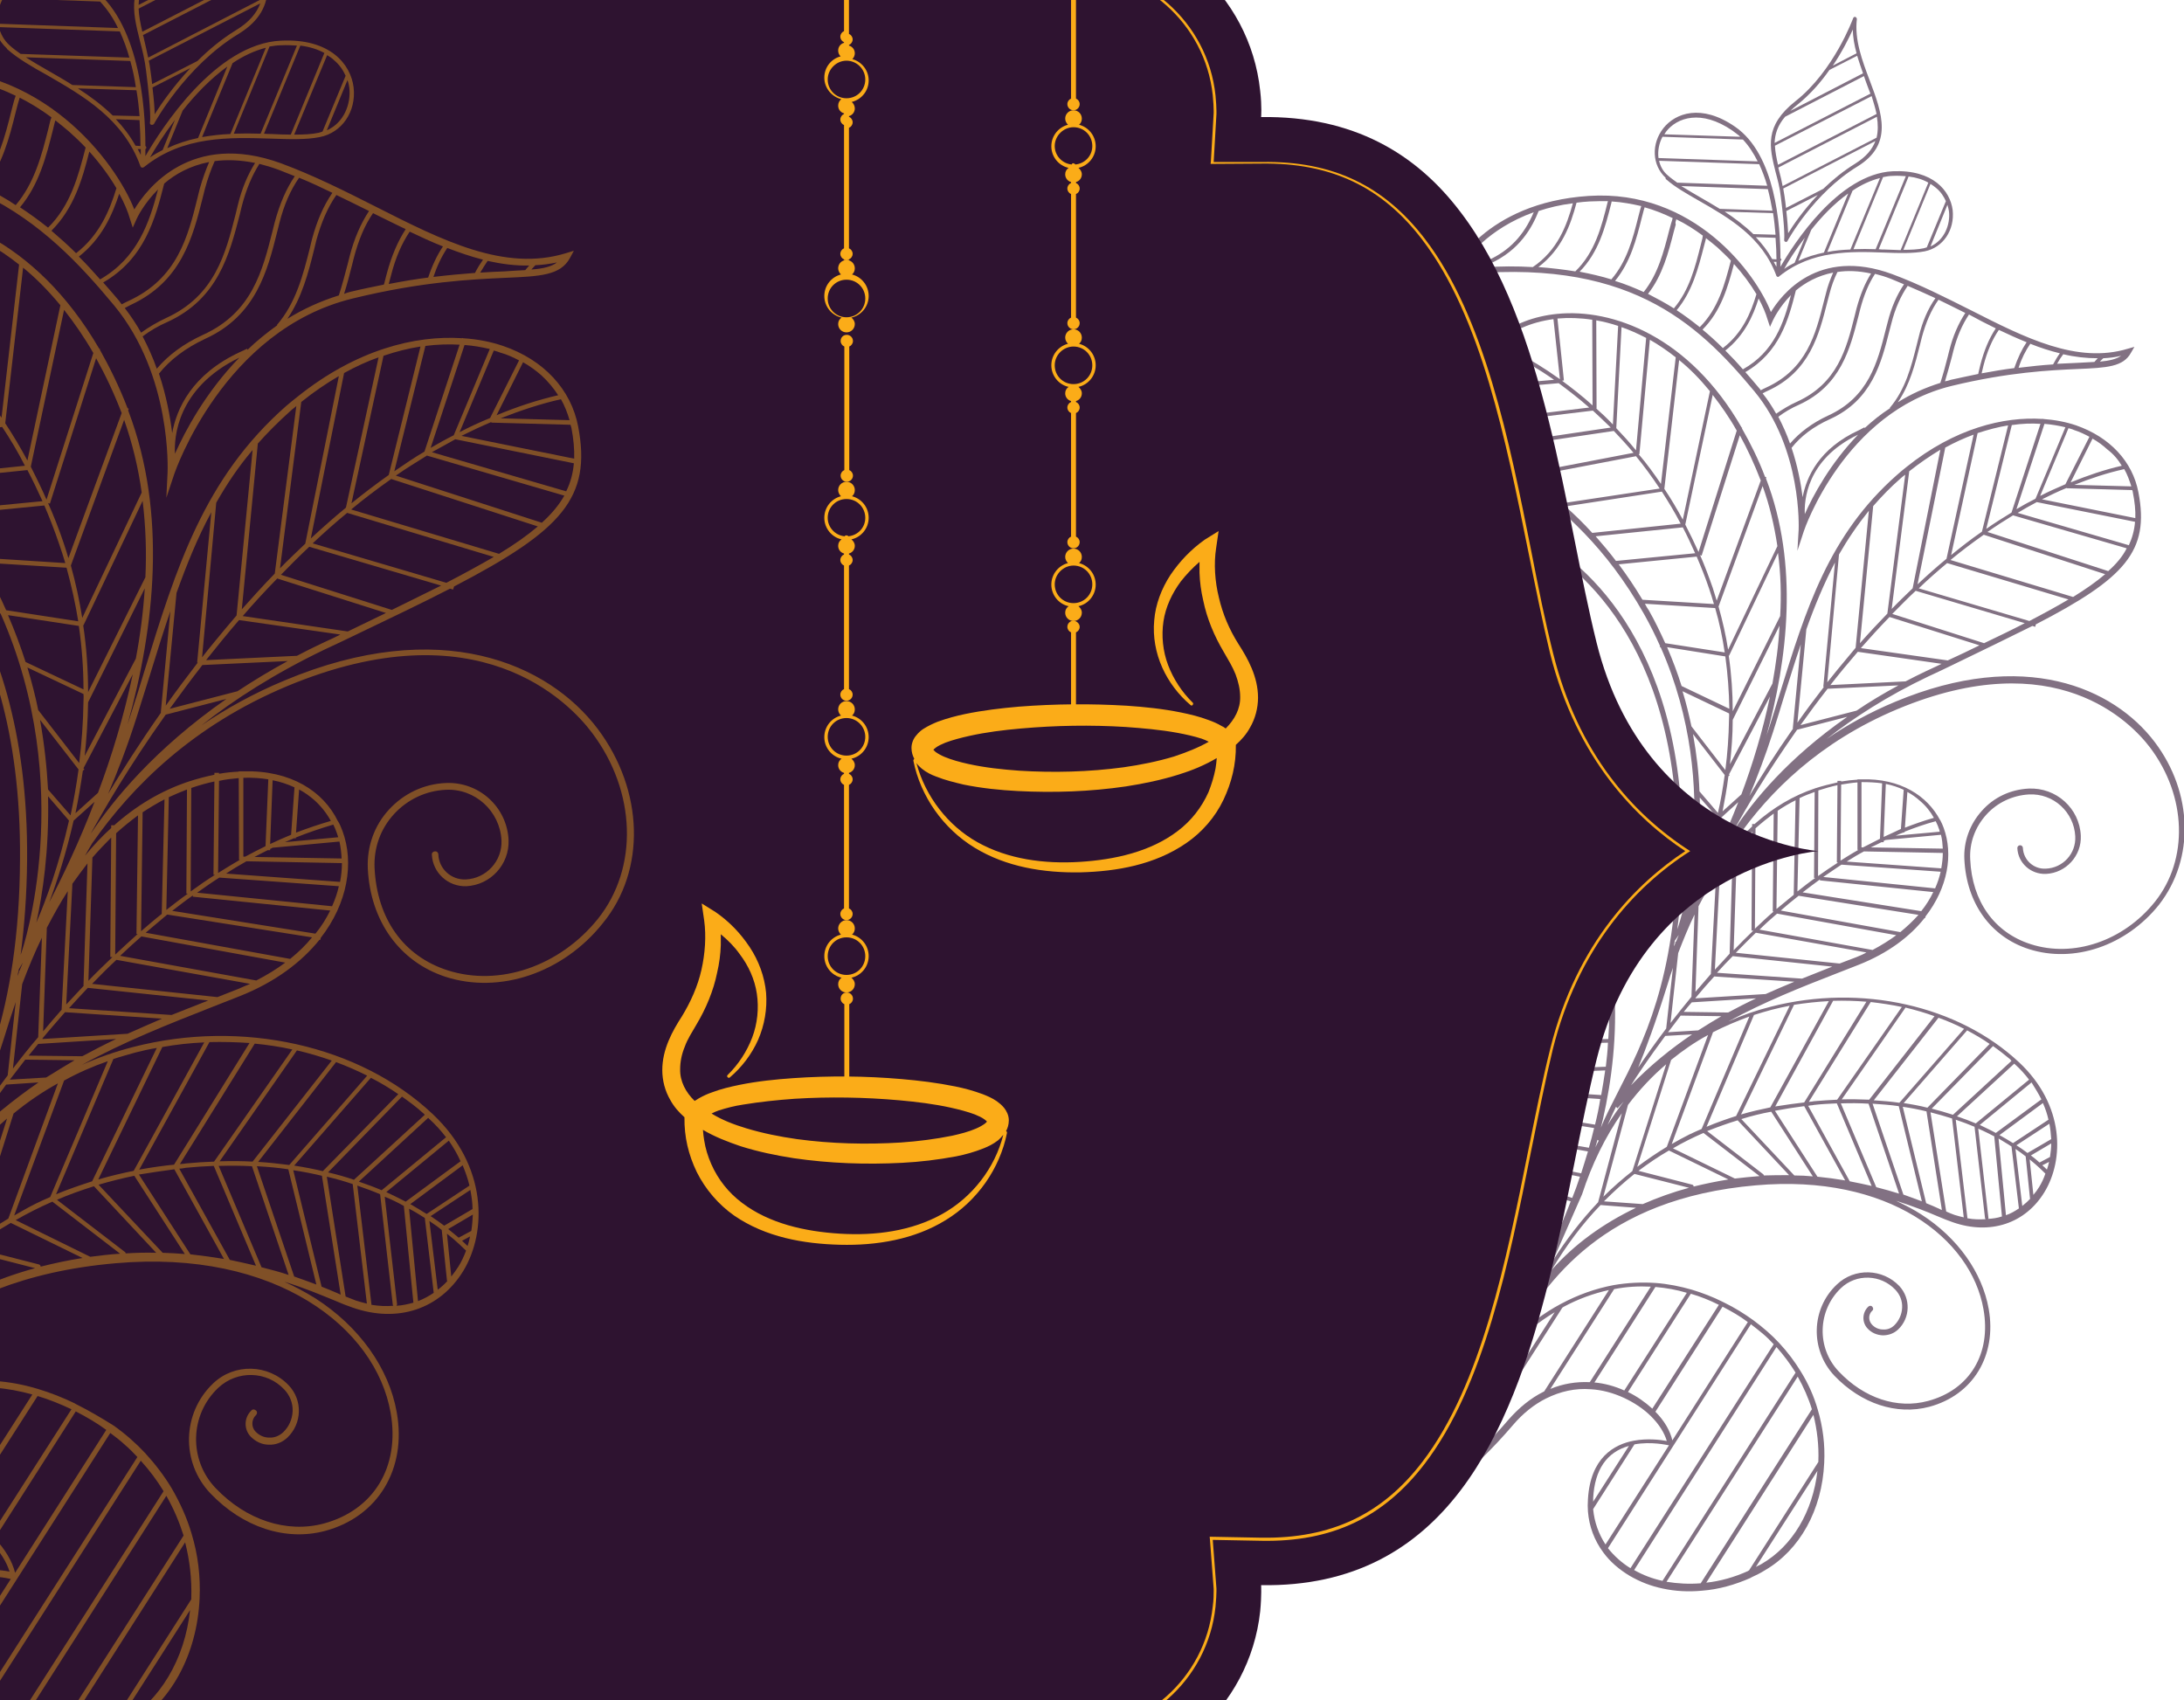 <?xml version="1.0" encoding="utf-8"?>
<!-- Generator: Adobe Illustrator 21.0.2, SVG Export Plug-In . SVG Version: 6.00 Build 0)  -->
<svg version="1.1" id="Layer_1" xmlns="http://www.w3.org/2000/svg" xmlns:xlink="http://www.w3.org/1999/xlink" x="0px" y="0px"
	 viewBox="0 0 709 552" style="enable-background:new 0 0 709 552;" xml:space="preserve">
<style type="text/css">
	.Drop_x0020_Shadow{fill:none;}
	.Round_x0020_Corners_x0020_2_x0020_pt{fill:#FFFFFF;stroke:#000000;stroke-miterlimit:10;}
	.Live_x0020_Reflect_x0020_X{fill:none;}
	.Bevel_x0020_Soft{fill:url(#SVGID_1_);}
	.Dusk{fill:#FFFFFF;}
	.Foliage_GS{fill:#FFDD00;}
	.Pompadour_GS{fill-rule:evenodd;clip-rule:evenodd;fill:#44ADE2;}
	.st0{opacity:0.6;}
	.st1{fill:#2E1330;}
	.st2{clip-path:url(#SVGID_3_);}
	.st3{fill:#FBAC18;}
	.st4{opacity:0.4;clip-path:url(#SVGID_3_);}
</style>
<linearGradient id="SVGID_1_" gradientUnits="userSpaceOnUse" x1="0" y1="0" x2="0.707" y2="0.707">
	<stop  offset="0" style="stop-color:#DEDFE3"/>
	<stop  offset="0.174" style="stop-color:#D8D9DD"/>
	<stop  offset="0.352" style="stop-color:#C9CACD"/>
	<stop  offset="0.532" style="stop-color:#B4B5B8"/>
	<stop  offset="0.714" style="stop-color:#989A9C"/>
	<stop  offset="0.895" style="stop-color:#797C7E"/>
	<stop  offset="1" style="stop-color:#656B6C"/>
</linearGradient>
<g>
	<g class="st0">
		<path class="st1" d="M699.5,240.9c-13.4-17.7-42.5-30.5-84.2-13.1c-8.4,3.5-15.8,7.6-22.3,12.1c8.8-6.9,19.6-13.9,33-20.3l1.3-0.6
			c2.2-1,4.2-2,6.3-3l0,0l0,0c10.1-4.9,18.8-9.1,26.2-12.8l0.9,0.3l0.2-0.8c29-15,37-23.8,33.3-42.9c-1.9-10-9.3-17.9-20.2-21.7
			c-3.2-1.1-6.8-1.8-10.8-2.1l-0.2-0.1l0,0.1c-12.5-0.8-28.4,3-44.1,15.6l0,0l0,0c-1,0.8-2.1,1.7-3.1,2.6
			c-22.1,19.5-29.5,43.4-38.1,71.2c-1.2,3.9-2.4,7.8-3.7,11.8c-0.3,0.9-0.6,1.7-0.8,2.6c7.3-26.1,10.7-56.7,0.2-84.2
			c0-0.1-0.1-0.2-0.1-0.3l0.1-0.4l-0.4-0.1c-2.2-5.8-4.8-11-7.5-15.7l0.1-0.2l-0.2-0.1c-17-29.6-41.9-38.7-59.9-36.9
			c-15,1.5-25.9,10.1-27.8,22c-0.9,5.2-0.5,9.5,0.8,13.2l-0.5,0.1l0.1,1.2l0.8-0.1c2.9,7.2,9.3,12.3,17.1,18.6
			c11.2,9,25.1,20.1,37.8,42.6c1.9,3.4,3.6,6.8,5.1,10.2l-0.1,0.4l0.3,0c20.6,46.5,5.9,90.3,5.7,90.7l-0.3,0.9
			c1-7.6,1.7-16,1.7-25.5c0.5-69.5-34.1-95.2-49-103c-19.5-10.2-41.7-10.2-56.4,0.2c-11.9,8.4-17.2,22-15,38.4
			c1,7.4,4.9,14,10.8,18.5c6,4.5,13.3,6.5,20.8,5.4c5.1-0.7,9.7-3.4,12.8-7.5c3.1-4.1,4.5-9.2,3.8-14.3c-0.5-3.6-2.3-6.7-5.2-8.9
			c-2.9-2.2-6.4-3.1-10-2.6c-2.5,0.3-4.7,1.6-6.2,3.6c-1.5,2-2.2,4.5-1.8,7c0.1,0.5,0.5,0.8,1,0.8c0.5-0.1,0.8-0.5,0.8-1
			c-0.3-2,0.2-4,1.5-5.6c1.2-1.6,3-2.7,5-2.9c3.1-0.4,6.1,0.4,8.6,2.3c2.5,1.9,4.1,4.6,4.5,7.7c0.6,4.6-0.6,9.3-3.4,13
			c-2.8,3.7-7,6.1-11.6,6.8c-6.9,1-13.8-0.9-19.4-5.1c-5.6-4.2-9.2-10.4-10.1-17.3c-2.2-15.7,2.9-28.7,14.2-36.7
			c14.2-10,35.6-10,54.6-0.1c14.6,7.7,48.5,32.9,48,101.4c-0.3,41.3-11.3,62.7-19.3,78.3c-2.1,4.2-4.1,7.9-5.5,11.5
			c0.2-1,0.5-1.9,0.7-2.9c2.8-12.4,4.7-27.2,3.6-42.8l0.2,0l0-1.2l-0.3,0c-0.2-2.7-0.5-5.4-0.9-8.2l0.3,0l0-1.2l-0.4,0
			c-0.4-2.8-1-5.5-1.6-8.3l0,0l-0.1-1.2l-0.3,0c-3.3-13.1-9.2-26.1-18.9-38.3c-15.1-18.9-36.4-28.2-51.7-22.7
			c-10,3.6-15.4,13.1-15.2,26.6c0.1,3.4,0.9,6.2,2.3,8.8c-8.4-5.4-17-9.1-25.6-10.4c-16.7-2.5-31.1,3.7-41.7,18.1
			c-4.8,6.6-6.9,14.6-5.6,22.7c1.2,8.1,5.5,15.2,12,20c9.2,6.8,22.3,4.9,29.1-4.4c4.7-6.3,3.3-15.3-3-20c-2.1-1.6-4.7-2.2-7.4-1.8
			c-2.6,0.4-4.9,1.8-6.5,3.9c-2.3,3.1-1.6,7.5,1.5,9.7c2.2,1.6,5.3,1.2,7-1c0.3-0.4,0.2-1-0.2-1.3c-0.4-0.3-1-0.2-1.3,0.2
			c-1,1.4-3,1.7-4.4,0.7c-2.3-1.7-2.8-4.9-1.1-7.2c1.3-1.7,3.2-2.9,5.3-3.2c2.1-0.3,4.3,0.2,6,1.5c5.5,4.1,6.7,11.9,2.6,17.5
			c-6.2,8.4-18.2,10.2-26.6,4c-6.2-4.6-10.2-11.2-11.3-18.8c-1.1-7.6,0.7-15.2,5.3-21.3c10.2-13.8,24-19.8,40-17.3
			c9.6,1.5,19.4,6,28.7,12.7c2,2.5,4.6,4.9,7.5,7.6c9.8,9.3,23.2,21.9,35.3,52.5c0.9,2.2,1.7,4.4,2.4,6.5c13.1,42,7.9,70.4,3.1,84.5
			c1-4.3,1.5-8.3,1.8-12c1.8-24-7.4-47.4-25.4-64.1c-17.9-16.8-41.2-23.9-62.1-19.2c-17.5,4-31,15.9-38,33.7
			c-8.3,21-4.3,41.1,10.9,55.3c14.2,13.2,34.7,17.4,50,10.1c9.2-4.4,15-10.5,17.5-18.1c2.4-7.5,0.9-14.8-0.7-19.7
			c24.2,30.2,21.1,65-9.1,103.4l-3.7,4.6l4.7-3.2c2.1-0.2,16.5-2.3,36.4-18.3c6.9-5.6,13.8-12.3,20.3-19.9c3.3-3.9,7-6.8,10.8-8.7
			c4.6-2.3,9.5-3.4,14.5-3c3.7,0.2,7.3,1.2,10.8,2.8c3.2,1.5,6.3,3.5,8.8,6c2.6,2.6,4.3,5.3,5.1,8c-2.1-0.4-6.3-0.9-10.7-0.1
			c-6.4,1.2-14.1,5.5-14.9,19c-0.1,1.4-0.1,2.8,0,4c0.4,4.9,2.1,9.4,5,13.3c2.2,3,5.1,5.5,8.6,7.6c3.3,1.9,6.8,3.3,10.7,4.1
			c4.1,0.9,8.4,1.1,12.7,0.7c5.4-0.4,10.7-1.9,15.9-4.2c0,0,0.1,0,0.1-0.1c1.5-0.7,3-1.4,4.4-2.3c11.4-6.6,18.6-19.6,19.3-34.9
			c0.3-5.8-0.4-11.6-2.1-17.3c-1.2-4.2-3-8.3-5.4-12.2c-2-3.3-4.4-6.5-7.1-9.4c-2.5-2.7-5.3-5.1-8.4-7.4c-2.9-2.1-6.1-4.1-9.4-5.7
			c-0.2-0.1-0.4-0.2-0.6-0.3c-3.2-1.6-6.6-2.9-9.9-3.9c-3.8-1.1-7.8-1.9-11.8-2.2c-4.5-0.3-9.1-0.1-13.7,0.7
			c-5.8,1.1-11.5,3.1-17.1,6.1c-5.5,2.9-10.7,6.9-15.4,11.3c10.7-18.6,29.1-45.5,78.7-49.8c43.2-3.8,69.9,17.3,73.9,40.2
			c2.6,14.5-4.5,26.2-18,29.8c-10,2.7-20.8-0.9-29-9.6c-7.2-7.6-6.9-19.7,0.7-27c5-4.8,13-4.5,17.7,0.5c1.5,1.6,2.3,3.6,2.2,5.8
			c-0.1,2.2-1,4.2-2.5,5.7c-1,1-2.3,1.5-3.7,1.4c-1.4,0-2.7-0.6-3.6-1.6c-1.2-1.3-1.2-3.3,0.1-4.5c0.4-0.3,0.4-0.9,0-1.3
			c-0.3-0.4-0.9-0.4-1.3,0c-2,1.9-2.1,5.1-0.2,7.1c1.3,1.4,3,2.1,4.9,2.2c1.9,0,3.6-0.6,5-1.9c4-3.8,4.1-10.1,0.4-14.1
			c-5.4-5.7-14.6-6-20.3-0.5c-8.4,7.9-8.7,21.2-0.8,29.6c8.7,9.1,20.2,12.9,30.8,10.1c14.2-3.8,22-16.6,19.3-31.8
			c-2.1-11.8-10-23-21.8-30.6c-2.6-1.7-5.4-3.1-8.3-4.5c5.6,1.8,9.9,3.5,13.4,5c1.9,0.8,3.6,1.5,5.1,2c12.1,4.2,23.5,0.4,29.7-9.8
			c6.4-10.5,6.6-28.2-8.2-42.1c-19.7-18.5-51.3-25.6-80.6-18.1c-4.8,1.2-9.4,2.8-13.8,4.8c11.5-6.3,23.3-11,35.4-15.7
			c2.3-0.9,4.6-1.8,6.9-2.7c9.6-3.8,16.7-9.2,21.4-15.2l0.2,0l0.1-0.5c7.3-9.4,9-20.2,5.9-28.7c-0.3-0.9-0.7-1.7-1.1-2.5
			c0,0,0,0,0,0c0-0.1-0.1-0.1-0.1-0.1c-4.1-7.8-12.8-13.6-25.6-13.2v0l-1.2,0l0,0.1c-1.7,0.1-3.5,0.3-5.3,0.6l0-0.2l-1.2,0l0,0.5
			c-2.3,0.5-4.7,1.1-7.2,1.9c-7.2,2.4-13.7,6.3-19.7,11.6l-0.8,0l0,0.8c-2.4,2.2-4.8,4.7-7,7.4c0.5-0.9,1.2-2,1.9-3.3
			c10.7-15.4,27-31.6,52.3-42.2c51.2-21.4,75.7,4.2,82,12.5c11.9,15.8,12.5,36.3,1.6,50c-10.2,12.8-26.5,18.3-40.4,13.8
			c-11.8-3.8-19-13.9-19.6-27.5c-0.3-5.4,1.6-10.5,5.2-14.5c3.6-4,8.6-6.3,13.9-6.6c7.9-0.4,14.6,5.7,15,13.6
			c0.3,5.6-4,10.3-9.6,10.5c-3.9,0.2-7.2-2.8-7.4-6.7c0-0.5-0.4-0.9-0.9-0.9c-0.5,0-0.9,0.4-0.9,0.9c0.2,4.9,4.4,8.6,9.3,8.4
			c6.5-0.3,11.6-5.9,11.3-12.4c-0.4-8.9-8-15.7-16.9-15.3c-5.9,0.3-11.3,2.8-15.2,7.2c-3.9,4.3-6,10-5.7,15.8
			c0.7,14.2,8.5,25.1,20.9,29.1c14.6,4.7,31.6-1,42.3-14.4C712.5,278.8,711.9,257.3,699.5,240.9z M567.9,330l-15.5,36.5
			c-1.3,0.6-2.6,1.1-4,1.8c-2,1-3.8,2-5.7,3.1l13.4-36.3C559.8,333.2,563.8,331.5,567.9,330z M564.1,363.7l16.7,17.8
			c-2.7,0-5.5,0-8.2,0.1c0-0.2-0.1-0.3-0.2-0.4l-18.2-14C557.5,365.9,560.8,364.7,564.1,363.7z M593.7,325l-19,34.5
			c-2.9,0.6-6.1,1.3-9.5,2.3l17.2-35.6C586.2,325.6,590,325.2,593.7,325z M585.7,359.1l13.3,24.1c-3-0.5-6-0.9-9-1.2l-13.8-21.4
			C579.4,360,582.5,359.5,585.7,359.1z M617.4,326.9l-21,30.1c-2.5,0.1-5,0.3-7.6,0.5l-0.5,0.1c-0.3,0-0.7,0.1-1.1,0.1l20.1-32.4
			C610.7,325.7,614.1,326.2,617.4,326.9z M628,329.9L606.8,357c-2.8-0.1-5.8-0.2-8.9-0.1l20.7-29.8C621.9,327.9,625,328.8,628,329.9
			z M637.6,334l-21,24c-2.7-0.4-5.4-0.6-8.3-0.8l21-26.8C632.1,331.4,634.9,332.6,637.6,334z M645.9,338.9l-20.2,20.7
			c-2.4-0.6-5-1.1-7.7-1.5l20.6-23.6C641.2,335.9,643.6,337.3,645.9,338.9z M609.1,385.4l-11.5-27.2c3.1-0.1,6.1-0.1,9,0.1l9.9,29.2
			C614.3,386.8,611.8,386.1,609.1,385.4z M607.9,358.3c2.9,0.2,5.8,0.4,8.5,0.8l7.5,30.9c-1.8-0.7-3.8-1.4-6-2.2L607.9,358.3z
			 M588.4,358.8l0.5-0.1c2.6-0.3,5-0.4,7.4-0.5l11.3,26.8c-2.2-0.5-4.5-1-7.1-1.5L587,359C587.5,358.9,587.9,358.8,588.4,358.8z
			 M466.6,469l-15.4,5.5l0.2,0.5l0.1,0.6l13.6-4.9c-6,7.1-13.5,14.3-22.7,21.4l-2.4,0.9c5.8-8.1,13.6-20.6,17.6-35.2l0.3,0.9
			l20.4-7.3C475.2,457.2,471.4,463,466.6,469z M468.2,469.9c-6.8,9.8-15.4,19.3-26.7,25.4C452.7,486.8,461.4,478.2,468.2,469.9z
			 M487,437.8c0.9-1.8,2-4.4,3.2-7.8c0,0,0.1,0.1,0.1,0.1c0.4,0.2,0.9,0.1,1.2-0.2c0.2-0.2,0.4-0.5,0.5-0.7
			c-1.7,2.8-3.3,5.6-4.7,8.1C487.2,437.5,487.1,437.6,487,437.8z M483.3,333.8c-0.8-2-1.6-4-2.4-6l0.1,0l9.1-24.4
			c1.2,2.5,2.3,5,3.3,7.5L483.3,333.8z M493.9,312.5c1.1,2.8,2.1,5.5,2.9,8.3L486.5,343c-0.6-1.9-1.2-3.7-1.9-5.7
			c-0.2-0.6-0.5-1.2-0.7-1.9L493.9,312.5z M471,309.3c-1.5-2.4-3.1-4.7-4.8-7l6.7-26.3c2,2.6,4,5.2,5.8,7.8L471,309.3z M479.5,285.1
			c1.7,2.5,3.3,5.1,4.8,7.6l-8.1,25.4c-1.4-2.5-2.8-5-4.3-7.4l0,0L479.5,285.1z M480.1,326.3c-1-2.2-2.1-4.5-3.2-6.6l8.2-25.5
			c1.5,2.6,2.9,5.2,4.1,7.8L480.1,326.3z M480.3,284.2l32.2-2c1.3,2.8,2.5,5.5,3.5,8.3l-30.8,1.4
			C483.7,289.4,482.1,286.8,480.3,284.2z M479.5,283c-1.9-2.8-4-5.6-6.2-8.4l34.2-1.8c1.7,2.7,3.2,5.5,4.5,8.2L479.5,283z
			 M465.2,301c-1.9-2.5-3.8-5-5.9-7.3l0.1,0l5.8-26.8c2.3,2.6,4.5,5.2,6.6,7.8L465.2,301z M458.4,292.7c-2-2.2-4-4.3-6-6.2l0.4,0.1
			l4-28.2c2.6,2.5,5.1,5,7.4,7.6L458.4,292.7z M448.5,249.3l32.8-3.3c3.5,2,6.9,4.5,10.2,7.4l-35,3
			C453.9,254,451.3,251.6,448.5,249.3z M455.7,257.3l-4,28.5c-2.6-2.5-5.3-4.8-8-7l3.8-28.8C450.3,252.4,453.1,254.8,455.7,257.3z
			 M486.8,344l0.4,0.2l10.1-21.7c0.8,2.5,1.4,4.9,2,7.3l-10.2,21.5c-0.7-2.2-1.4-4.4-2.2-6.7C487,344.4,486.9,344.2,486.8,344z
			 M522.1,337.3l-19.7,0.5c-0.4-2.4-0.9-4.7-1.5-7.2l21.5-1.1C522.4,332.1,522.3,334.7,522.1,337.3z M549.6,238.3l10.3,13.3
			c-0.6,4.3-1.3,8.4-2.2,12.3l-6-7C551.5,251.1,550.8,244.9,549.6,238.3z M561.1,252l0.4-0.3l-0.2-0.3l13.3-25.3
			c-2.4,11.4-5.7,22.2-9.3,31.8l-6.1,5.5C559.9,259.8,560.6,256,561.1,252z M575.4,221.9l-13.8,26.2c0.5-4.6,0.9-9.4,0.9-14.4
			l15.2-30.6C577.4,209.4,576.5,215.7,575.4,221.9z M561.3,233.4L561.3,233.4L561.3,233.4c-0.1,5.8-0.5,11.3-1.2,16.6l-11-14.2
			c-0.8-3.7-1.7-7.6-2.9-11.4l15.1,7.2C561.4,232.1,561.3,232.8,561.3,233.4z M558.7,265.5l5.6-5.1c-4.2,10.8-8.6,20.1-12.1,27
			C554.3,281.6,556.7,274.1,558.7,265.5z M632.1,182.8l39.4,11.8c-3.7,2.2-7.9,4.5-12.7,7l-35.9-10.6
			C625.9,188.1,629,185.4,632.1,182.8z M633.2,181.8c3.5-2.9,7.1-5.6,10.8-8.2l39.4,12.8c-2.8,2.4-6.2,4.8-10.4,7.4L633.2,181.8z
			 M633.4,180.2l8.6-39.6c3.4-1.1,6.7-2,9.9-2.5l-8.5,34.5C639.9,175,636.6,177.6,633.4,180.2z M631.9,181.4
			c-3.3,2.7-6.4,5.5-9.4,8.3l9-44.4c3.1-1.7,6.2-3.1,9.2-4.2L631.9,181.4z M620.9,191c-2.3,2.2-4.6,4.4-6.8,6.7l5.7-44.7
			c3.4-2.7,6.8-5,10.1-7L620.9,191L620.9,191z M613.4,200.3l29.2,9.2c-3.2,1.6-6.6,3.2-10.3,4.9l-28.2-4
			C607,207.1,610.1,203.7,613.4,200.3z M596.5,217.4c-1.1,1.4-2.2,2.7-3.3,4.1l3.8-41.5c2.8-4.9,6-9.6,9.7-14.2l-4.3,44.5
			C600.4,212.7,598.4,215.1,596.5,217.4z M602.7,230.7l-18.2,4.7c2.7-3.8,5.6-7.7,8.8-11.8l23-1.1
			C611.3,225.2,606.8,227.9,602.7,230.7z M591.9,223l0.2,0c-3.1,4-6,7.9-8.6,11.6l2.9-30.3c2.7-7.6,5.7-14.8,9.3-21.7L591.9,223z
			 M583.4,236.9l16.3-4.2c-19.4,13.5-30.6,27.4-36.4,36.2c0.1-0.2,0.2-0.3,0.2-0.5C566.6,262.8,573.4,251.1,583.4,236.9z M550.4,322
			l1-27.8c1.8-3.5,3.7-6.8,5.7-9.9l-1.7,31.9C553.7,318.2,552,320.1,550.4,322z M542.3,332.1l2.5-22.7c1.7-4.4,3.4-8.6,5.3-12.5
			l-1,26.7C546.7,326.5,544.4,329.4,542.3,332.1z M541.8,373.5l19.3,9.4c-3.8,0.6-7.6,1.4-11.3,2.3c0-0.3-0.1-0.5-0.4-0.6l-17.5-4.5
			C535,377.8,538.3,375.5,541.8,373.5z M553,367.8l18.2,14c-2.7,0.2-5.4,0.5-8,0.8l-20.1-9.8C546.3,370.9,549.6,369.3,553,367.8z
			 M501.6,340.3c0.4,2.5,0.8,5,1.1,7.4l-9.5,19.3c-0.4-2-0.9-4.1-1.4-6.2L501.6,340.3z M491.3,358.9c-0.5-1.9-1-3.9-1.6-5.9
			l10.1-21.3c0.5,2.2,1,4.4,1.4,6.5L491.3,358.9z M495.8,405.5l6.3-18.6c-2,14.2-5.5,25.8-8.1,33.1
			C494.7,416.1,495.4,411.2,495.8,405.5z M504,381.2l0.3-0.9l8.6,1.7c-0.8,2.4-1.6,4.7-2.5,6.9l-6.9-2.2l-0.4,1.2l6.8,2.1
			c-1,2.7-2.1,5.2-3.1,7.7l-5.1-1.7C502.7,391.5,503.4,386.5,504,381.2z M513.3,380.9l-9.1-1.8c0.2-2.3,0.4-4.7,0.5-7.2l10.8,1.9
			C514.8,376.2,514,378.6,513.3,380.9z M502.8,380.9L496,401c0.1-3.4,0.1-7.1-0.1-11l7.7-22.7C503.5,372,503.2,376.5,502.8,380.9z
			 M503.6,363.3l-7.9,23.3c-0.2-2.4-0.4-4.9-0.7-7.5l8.5-20.7C503.6,360,503.6,361.7,503.6,363.3z M502.9,350
			c0.2,1.8,0.3,3.7,0.4,5.5l-8.7,21.2c-0.3-2.5-0.7-5-1.2-7.6L502.9,350z M501.5,397.4l4.9,1.6c-4.2,9.7-8.6,17.8-12,23.4
			C496.4,416.9,499.3,408.2,501.5,397.4z M519.6,391.2l11.5,0.9c-10.7,5.1-20.1,11.9-27.4,20.2C508.4,404.4,513.7,397.3,519.6,391.2
			z M520.7,390c3.2-3.2,6.5-6.2,9.9-8.9l17.7,4.5c-5.2,1.4-10.2,3.2-15,5.3L520.7,390z M520.5,388.5l8-29.8
			c3.7-4.9,7.8-9.3,12.4-13.2l-11,34.7C526.6,382.8,523.5,385.5,520.5,388.5z M543.1,314.2l-2.2,19.7c-3.8,5-6.8,9.3-9.1,12.7
			c2.5-6.1,5.7-14.7,9.6-27.2C541.9,317.6,542.5,315.9,543.1,314.2z M529.5,352.3c1.8-2.9,5.6-8.6,11.1-16l8.7-0.5
			C542.5,340.4,535.9,345.7,529.5,352.3z M525.1,359.8c0,0,0.1-0.1,0.1-0.1c0.6-0.7,1.3-1.4,1.9-2.1c-1.8,2.4-3.6,5-5.2,7.6
			c0.8-1.9,1.7-3.8,2.7-5.9L525.1,359.8z M526.5,361.4l-7.7,28.9c-5.3,5.6-10.2,11.9-14.6,18.8l9.4-21.4
			C516.8,377.9,521.1,369.1,526.5,361.4z M515.8,372.6l-11.1-1.9c0.1-1.6,0.1-3.2,0.1-4.9c0-0.5,0-1.1,0-1.6l12.7,2
			C517,368.4,516.4,370.5,515.8,372.6z M517.8,365.1l-13-2.1c0-2.3-0.1-4.8-0.3-7.2l15,1C519.1,359.5,518.5,362.3,517.8,365.1z
			 M504.5,354.5c-0.1-2.1-0.3-4.1-0.6-6.3l17.2-0.7c-0.4,2.7-0.8,5.3-1.3,8L504.5,354.5z M521.3,346.3l-17.5,0.7
			c-0.3-2.6-0.7-5.3-1.2-8l19.4-0.5C521.9,341.2,521.6,343.7,521.3,346.3z M575,360.9l13.5,21c-2-0.2-4-0.3-6-0.3l-17.2-18.3
			C568.5,362.3,571.7,361.5,575,360.9z M541.1,372.3c-3.3,2-6.5,4.2-9.6,6.5l11-34.7c3.7-3,7.7-5.8,12-8.1L541.1,372.3z
			 M551.3,334.5l-9.8,0.6c1.3-1.7,2.7-3.5,4.1-5.4l13.2,0.2C556.4,331.3,553.8,332.9,551.3,334.5z M561,328.7l-14.4-0.2
			c0.8-1,1.7-2.1,2.6-3.1l20.9-1.3C567.1,325.5,564,327.1,561,328.7z M573.2,322.7l-22.8,1.4l0-0.1c1.9-2.3,3.9-4.6,6.1-7l26,1.7
			C579.4,320,576.3,321.3,573.2,322.7z M557.4,315.8c1.6-1.8,3.3-3.6,5.1-5.4l32.3,3.4c-3.3,1.3-6.6,2.6-9.8,3.9v0L557.4,315.8z
			 M556.7,314.8l1.7-32.5c1.3-1.9,2.7-3.7,4.1-5.5l-1,32.8l0,0C559.9,311.4,558.3,313.1,556.7,314.8z M626.5,217.3l-1.3,0.6
			c-2.3,1.1-4.5,2.2-6.6,3.3l-24.4,1.2c2.8-3.6,5.8-7.2,8.9-10.8l27.2,3.9C629.1,216.1,627.8,216.7,626.5,217.3z M644.1,208.8
			l-29.8-9.5c2.5-2.5,5-5.1,7.6-7.5l35.4,10.5C653.3,204.4,648.9,206.5,644.1,208.8z M684.4,185.4l-39.2-12.7
			c2.7-1.9,5.5-3.7,8.3-5.4l36.9,10.7C689.1,180.6,687.1,183,684.4,185.4z M661.2,163l31.9,6.4c-0.2,2.7-0.9,5.2-2,7.6L655,166.5
			C657,165.3,659.1,164.1,661.2,163z M654.6,165.3l9.1-27.7c2.4,0.2,4.7,0.6,6.8,1.1l-9.7,23.2C658.6,163,656.6,164.1,654.6,165.3z
			 M693.2,168.2l-30.3-6.1c2.6-1.3,5.3-2.6,8-3.7l0,0.1l21.3,0.6c0.1,0.3,0.2,0.6,0.2,0.8C693,162.9,693.3,165.7,693.2,168.2z
			 M673.4,157.4c5.3-2.1,10.7-3.9,16.2-5.1c1,1.7,1.7,3.7,2.3,5.6L673.4,157.4z M688.8,151.2c-5.7,1.3-11.2,3.2-16.6,5.4l7.1-14.2
			c1.8,1,3.4,2.2,4.8,3.5C686.1,147.4,687.6,149.2,688.8,151.2z M678.3,141.8l-7.8,15.4c-2.8,1.2-5.5,2.4-8.2,3.8l9.2-22
			c0.6,0.2,1.2,0.3,1.8,0.6C675.2,140.2,676.8,141,678.3,141.8z M662.4,137.6l-9.4,28.8c-2.8,1.7-5.5,3.4-8.2,5.3l8.3-33.7
			C656.4,137.5,659.5,137.4,662.4,137.6z M616.9,155.4c0.5-0.5,1.1-0.9,1.6-1.3l-5.8,45.1c-3.1,3.2-6.1,6.4-8.9,9.6l4.3-44.5
			C610.8,161.2,613.7,158.2,616.9,155.4z M575.6,237.6c1.3-4,2.5-8,3.7-11.9c1.8-5.7,3.5-11.2,5.3-16.5l-2.6,27.3l0.1,0
			c-5.9,8.4-10.7,16-14.2,21.9C570.4,252.4,573.1,245.4,575.6,237.6z M577.9,200l-15.4,30.9c0-5.9-0.4-11.9-1.3-18.1l0.1,0.1
			l15.9-33.4C578.1,186.3,578.3,193.2,577.9,200z M577,177.3l-16,33.6c-0.7-4.6-1.8-9.3-3.1-14l14.3-39.1
			C574.5,164.1,576,170.7,577,177.3z M525.5,183.2l25.3-2.5c1.4,3.3,2.8,6.7,4,10.3c0.6,1.7,1.1,3.4,1.6,5.1l-23.2-1.4
			C530.7,190.5,528.1,186.7,525.5,183.2z M551.4,179.2c-1.4-3.1-2.8-6-4.3-8.9l8.9-42.1c2.7,3.5,5.4,7.3,7.8,11.6L551.4,179.2z
			 M546.3,171.2c1.4,2.7,2.7,5.5,4,8.4l-25.7,2.5c-2.2-2.9-4.4-5.5-6.6-8L546.3,171.2z M571.6,156l-14.3,39
			c-0.4-1.4-0.9-2.8-1.3-4.2c-1.3-3.7-2.6-7.2-4.1-10.6l0.5,0.2l12.4-39.1C567.2,145.6,569.5,150.6,571.6,156z M555.1,127l-8.8,41.7
			c-1.9-3.5-3.9-6.9-6-10l4.8-41.8C548.6,119.7,551.9,123.1,555.1,127z M518.2,104c2.3,0.4,4.7,1,7.1,1.8l-1.7,32
			c-1.8-1.9-3.6-3.6-5.4-5.2l0.1,0L518.2,104z M526.4,106.2c2.6,0.9,5.3,2.1,8,3.5l-3.3,36.5c-2.1-2.6-4.3-5-6.4-7.2L526.4,106.2z
			 M523.9,139.9c2.1,2.2,4.3,4.6,6.4,7.1l-34.9,6.7c-3.6-2.9-6.7-5.5-9.3-8.2L523.9,139.9z M532.2,147.4l3.4-37.1
			c2.8,1.6,5.6,3.5,8.4,5.7l-4.8,41.1c-2.3-3.4-4.7-6.7-7.2-9.6L532.2,147.4z M516.9,103.8l0.1,27.8c-3.4-3.1-6.8-5.7-9.9-8l0.6-0.1
			l-2.1-20.1c0,0,0.1,0,0.1,0C509.2,103.1,513,103.2,516.9,103.8z M504.3,103.6l2.1,19.5l0,0c-10.2-7.3-18.2-10.8-20.1-11.5
			C490.6,107.4,496.9,104.6,504.3,103.6z M485.3,112.5C485.3,112.5,485.3,112.5,485.3,112.5c0.2,0.1,8.3,3.2,19.2,10.8l-25.3,2.2
			c0.1-0.5,0.1-1,0.2-1.6C480.1,119.6,482.2,115.7,485.3,112.5z M479.1,126.7l26.9-2.3c3.1,2.3,6.5,4.9,9.9,7.9l-35.6,4.3
			C479.2,133.7,478.8,130.5,479.1,126.7z M517.1,133.3c1.9,1.7,3.8,3.6,5.8,5.5l-37.8,5.6c-1.8-2.1-3.3-4.3-4.4-6.7L517.1,133.3z
			 M496.6,154.7l34.5-6.6c2.6,3.2,5.2,6.7,7.7,10.5l-31.8,4.8c-3.5-3.1-6.8-5.8-10-8.3C496.9,155,496.7,154.9,496.6,154.7z
			 M508.2,164.4l31.3-4.8c2.1,3.3,4.2,6.7,6.1,10.4l-28.7,3C514,169.8,511.1,167,508.2,164.4z M534,196l22.8,1.4
			c1.4,4.8,2.4,9.7,3.1,14.4l-19.3-3c-1.6-3.5-3.3-7.1-5.3-10.6C534.8,197.5,534.4,196.8,534,196z M560.1,213.1
			c0.8,5.8,1.2,11.5,1.3,17l-15.5-7.4c-1.3-4.2-2.9-8.4-4.7-12.6L560.1,213.1z M551.8,258.9l5.7,6.5c-2.7,11.7-6.2,21.3-8.7,27.4
			C550.3,285.4,552.2,273.4,551.8,258.9z M545,303.5c-0.2,0.6-0.5,1.1-0.7,1.7c-0.1,0.2-0.1,0.3-0.2,0.5l-0.2,0l-0.1,0.6
			c-0.1,0.3-0.2,0.6-0.4,0.9c0.1-0.6,0.2-1.2,0.3-1.8L545,303.5z M518.7,370.1c0.1,0.1,0.2,0.1,0.3,0.2c-0.4,0.7-0.7,1.4-1.1,2.2
			c0.2-0.8,0.5-1.7,0.7-2.5C518.6,370,518.6,370.1,518.7,370.1z M522.4,328.3l-21.8,1.1c-0.7-2.8-1.5-5.6-2.4-8.4l23.9-0.9
			C522.3,322.9,522.4,325.6,522.4,328.3z M522,318.9l-24.2,0.9c-0.9-2.8-1.9-5.6-3-8.4l26.3-0.7C521.5,313.4,521.8,316.2,522,318.9z
			 M520.9,309.5l-26.7,0.7c-1.1-2.6-2.2-5.2-3.5-7.8l28.5-1.2C519.9,304,520.5,306.7,520.9,309.5z M490.2,301.2
			c-1.3-2.7-2.7-5.3-4.3-8l30.6-1.4c0.9,2.7,1.7,5.5,2.4,8.2L490.2,301.2z M506.7,271.6l-34,1.8l0,0.5c-2.1-2.7-4.4-5.3-6.8-7.9
			l35.1-2.4C503.1,266.2,505,268.9,506.7,271.6z M500.1,262.4l-35.2,2.4l0,0.1c-2.3-2.5-4.7-4.9-7.3-7.4l35-3
			C495.3,256.9,497.8,259.5,500.1,262.4z M450.8,240.7c8.2-3,18.5-1.2,28.6,4.3l-32.2,3.2c-1.2-1-2.4-1.9-3.6-2.9
			C445.6,243.3,448,241.7,450.8,240.7z M436.8,265.5c-0.1-8.2,1.9-14.8,5.9-19.3c1.2,0.9,2.4,1.9,3.6,2.9l-3.8,29
			c-0.3-0.3-0.7-0.5-1-0.7C438.6,273.8,436.9,270.3,436.8,265.5z M485.2,441c-0.2,0.3-0.4,0.6-0.5,0.9c0.1-0.2,0.2-0.5,0.3-0.7
			C485,441.1,485.1,441.1,485.2,441z M459.5,429.1l28.8-10.4c-0.4,4.4-1.2,9.1-2.6,14.2l-25.5,9.2
			C460.4,437.7,460.2,433.4,459.5,429.1z M488.1,403l-32.5,11.7c-1.5-3.8-3.4-7.6-5.7-11.2l35.7-12.8
			C486.8,394.6,487.6,398.8,488.1,403z M439.8,389.9l-5.5-6.1l4,7.1c0,0,0.1,0.3,0.4,0.7l-67.3,24.2c-2.6-3.4-4.7-7.1-6.2-11
			l108.3-39c2.5,3.4,4.8,7.1,6.7,10.8l-39.5,14.2C440.4,390.6,440.1,390.2,439.8,389.9z M472.7,364.8l-107.9,38.8
			c-1.4-4-2.2-8.1-2.4-12.4l101.3-36.5C467,357.9,470,361.3,472.7,364.8z M403.1,336c8.7-2,17.9-1.7,27,0.4l-57.8,20.8
			C379.6,346.4,390.2,338.9,403.1,336z M366.4,368.6c1.4-3.5,3.1-6.7,4.9-9.7l60.8-21.9c5.8,1.6,11.6,4,17.1,7.1l-84.9,30.6
			C364.9,372.7,365.6,370.6,366.4,368.6z M363.9,376.1l86.6-31.2c4.2,2.5,8.3,5.5,12,8.9L362.3,390
			C362.2,385.5,362.8,380.9,363.9,376.1z M424.8,431.7c-6.4,3.1-13.8,4-21.3,3l33.4-12C433.9,426.2,429.9,429.3,424.8,431.7z
			 M441.3,414.7c-0.7,2.2-1.8,4.3-3.1,6.2l-37.1,13.3c-6-1.1-11.9-3.5-17.3-7l58.7-21.1C442.5,408.9,442.2,411.8,441.3,414.7z
			 M442.3,404.9l-59.8,21.5c-2-1.4-3.9-2.9-5.6-4.5c-1.7-1.6-3.3-3.3-4.7-5l67.1-24.1C440.3,395.1,441.9,399.6,442.3,404.9z
			 M441.5,391.9l39.2-14.1c1.8,3.8,3.4,7.6,4.6,11.6l-36,13C447.1,398.8,444.5,395.3,441.5,391.9z M456,415.8l32.2-11.6
			c0.4,4.4,0.5,8.8,0.1,13.2l-29.1,10.5C458.6,423.8,457.5,419.8,456,415.8z M457.9,456.8c1.2-4.5,1.9-9,2.2-13.4l0,0.1l25.2-9.1
			c-1.4,4.9-3.5,10.1-6.2,15.5l-21.4,7.7C457.7,457.3,457.8,457.1,457.9,456.8z M439.1,494.3l0.1,0.4c-0.3,0.2-0.6,0.5-0.9,0.7
			C438.5,495,438.8,494.6,439.1,494.3z M489.6,461c-5.2,6.1-10.7,11.6-16.2,16.4l33.8-52.9c0.1,0,0.2-0.1,0.3-0.2
			c4.8-2.6,9.8-4.4,14.8-5.5l-21,32.9c-0.1,0-0.1,0.1-0.2,0.1C496.9,453.9,493.1,457,489.6,461z M537.4,417.8
			c3.5,0.3,6.9,0.9,10.2,1.9l-20.3,31.7c-3.1-1.4-6.4-2.3-9.7-2.6L537.4,417.8z M528.5,451.9l20.4-31.9c3.1,0.9,6.1,2.1,9.1,3.6
			l-21.6,33.7C534.1,455.2,531.4,453.3,528.5,451.9z M537.4,458.3l21.8-34.1c2.9,1.5,5.7,3.1,8.2,5l-24.5,38.4
			C542.2,464.5,540.3,461.2,537.4,458.3z M528.8,469.4l-11.6,18.1c0-0.4,0-0.8,0-1.2C517.7,477.1,521.6,471.4,528.8,469.4z
			 M517.2,490c0,0,0-0.1,0-0.1l13.4-21c5.4-1,10.5,0.2,11.2,0.3l-20.6,32.2C519,498,517.6,494.2,517.2,490z M571.9,507.7
			c-0.6,0.4-1.3,0.6-1.9,1l20-31.2C588.5,490.7,581.9,501.9,571.9,507.7z M590.3,474.3L590.3,474.3c0,0.1,0,0.2,0,0.3l-22.5,35.2
			c-0.1,0-0.1,0.1-0.2,0.1c0,0-0.1,0-0.1,0.1c-4.4,2-9,3.3-13.6,3.8l34.8-54.5C589.9,464.2,590.5,469.3,590.3,474.3z M588.2,457.5
			L552.1,514c-3.8,0.3-7.5,0.1-11.1-0.5l42.6-66.6C585.5,450.3,587.1,453.9,588.2,457.5z M582.9,445.6l-43.2,67.6
			c-3.3-0.7-6.4-1.9-9.2-3.5l46.2-72.4C579.1,440,581.1,442.7,582.9,445.6z M575.8,436.4l-46.5,72.7c-2.9-1.8-5.3-4-7.3-6.5
			l46.4-72.7c1.3,1,2.6,2,3.9,3.1C573.6,434.1,574.7,435.2,575.8,436.4z M535.9,417.7l-19.8,31c-4.4-0.2-8.7,0.5-12.8,2.2l20.7-32.4
			C528,417.7,532,417.5,535.9,417.7z M504.7,426L470,480.3c-0.2,0.1-0.4,0.3-0.5,0.5c-10.2,8.2-19,12.7-25.3,15.1
			c18.7-10.8,29.9-30.9,37.7-44.9c3.5-6.2,6.2-11.1,8.7-13.7C494.7,432.9,499.6,429.1,504.7,426z M625.3,390.6l-7.6-31.3
			c2.7,0.4,5.3,0.9,7.7,1.5l5,32c-0.3-0.1-0.6-0.2-0.9-0.4C628.2,391.8,626.8,391.2,625.3,390.6z M631.8,393.3l-5.1-32.2
			c2.4,0.6,4.8,1.3,7,2l3.8,32.1c-1-0.2-2-0.5-3-0.8C633.6,394.1,632.7,393.7,631.8,393.3z M638.7,395.5l-3.8-32
			c2.1,0.7,4.2,1.5,6.1,2.3l3.4,29.6c0,0.1,0.1,0.3,0.2,0.4C642.7,395.9,640.7,395.9,638.7,395.5z M662.7,356.9l-14.8,10.9
			c-1.6-0.9-3.4-1.7-5.2-2.6l16.8-13.8C660.7,353.3,661.8,355.1,662.7,356.9z M665,363.5l-11.5,7.6c-1.4-0.9-2.8-1.7-4.4-2.6
			l14.1-10.4C664,359.9,664.6,361.7,665,363.5z M665.9,369.8l-7.7,4.5c-1.1-0.8-2.3-1.7-3.6-2.5l10.7-7
			C665.6,366.4,665.8,368.1,665.9,369.8z M664.5,379.7c-0.4-0.4-0.9-0.9-1.5-1.4l2.2-1.1C665,378,664.8,378.9,664.5,379.7z
			 M665.5,375.6l-3.4,1.8c-0.8-0.7-1.7-1.5-2.8-2.3l6.6-3.9C665.9,372.7,665.7,374.2,665.5,375.6z M653,372.2l2.4,20.1
			c-1.3,0.9-2.7,1.7-4.2,2.2l-2.4-24.9C650.2,370.5,651.7,371.3,653,372.2z M647.4,368.9l2.5,26c-1.4,0.5-3,0.7-4.5,0.8
			c0.1-0.1,0.2-0.3,0.1-0.4l-3.3-28.9C644.1,367.2,645.8,368.1,647.4,368.9z M656.5,391.5l-2.2-18.5c1.2,0.8,2.3,1.6,3.3,2.4
			L659,389c0,0.1,0,0.1,0.1,0.1C658.3,390,657.4,390.8,656.5,391.5z M662,385.3c-0.6,1-1.2,1.8-1.9,2.6l-1.2-11.5
			c2.6,2.1,4.3,3.8,5.1,4.6C663.5,382.5,662.8,384,662,385.3z M658.7,350.5l-17.3,14.2c-1.9-0.8-4-1.6-6.1-2.3l18.6-17.1
			c0.1,0.1,0.1,0.1,0.2,0.2C655.9,347.1,657.4,348.8,658.7,350.5z M653,344.4l-19,17.5c-2.2-0.7-4.5-1.4-6.9-2l19.9-20.3
			c2,1.4,3.9,2.9,5.7,4.4C652.7,344.2,652.9,344.3,653,344.4z M605.9,325.2l-20.2,32.7c-2.6,0.3-5.7,0.7-9.4,1.3l18.8-34.3
			C598.8,324.8,602.4,324.9,605.9,325.2z M575.2,327.8c1.9-0.5,3.8-0.9,5.8-1.3l-17.4,35.8c-3.1,1-6.3,2.1-9.6,3.5l15.4-36.3
			C571.3,328.9,573.3,328.3,575.2,327.8z M602.7,310.7c-1.8,0.7-3.6,1.4-5.5,2.1l-33.7-3.5c2.1-2.2,4.3-4.3,6.5-6.5l35.9,6.4
			C604.9,309.8,603.9,310.2,602.7,310.7z M588.9,285l0.4,0c-2,1.4-3.9,2.9-5.8,4.4l0.7-30.3c1.6-0.8,3.2-1.4,4.9-2L588.9,285z
			 M597.8,280.7L630,283c-0.4,1.8-1,3.6-1.8,5.4l-36.3-3.7C593.8,283.4,595.8,282,597.8,280.7z M605.1,276.4l25.6,0.5
			c0,1.6-0.2,3.3-0.5,5l-30.7-2.2C601.4,278.5,603.2,277.4,605.1,276.4z M610.8,273.4l0.7,0l0-0.4c0.2-0.1,0.4-0.2,0.6-0.3l0,0
			l18-1.7c0.4,1.5,0.5,3,0.6,4.5l-23.4-0.4C608.4,274.6,609.6,274,610.8,273.4z M618.3,270.2l0-0.2c3.3-1.3,6.7-2.5,10.1-3.4
			c0.3,0.7,0.7,1.4,0.9,2.1c0.2,0.4,0.3,0.8,0.4,1.3l-14.3,1.3c0.8-0.4,1.6-0.7,2.4-1L618.3,270.2z M611.5,271.7l0.7-17.2
			c2.1,0.4,4.1,1.1,5.8,1.9l-0.9,12.7C615.3,270,613.4,270.8,611.5,271.7z M627.6,289.6c-1,2.1-2.3,4.2-3.9,6.2l-38.5-6.1
			c1.8-1.4,3.7-2.8,5.6-4.2l0,0.3L627.6,289.6z M582.3,290.5c-1.9,1.5-3.7,3.1-5.6,4.6l0.4-31.9c1.9-1.3,3.8-2.4,5.8-3.4
			L582.3,290.5z M576.9,296.6l38.7,7c-2.3,1.7-4.9,3.3-7.7,4.8l-36.7-6.6C573,300,574.9,298.3,576.9,296.6z M575.5,295.9l0.3,0
			c-2.1,1.8-4.1,3.7-6.1,5.6l0.2-32.6c1.9-1.7,3.9-3.3,5.9-4.8L575.5,295.9z M616.9,302.6l-38.8-7c1.7-1.5,3.5-3,5.3-4.4l0.1,0
			l0-0.1c0.1-0.1,0.3-0.2,0.4-0.3l38.9,6.2C621.1,298.9,619.1,300.8,616.9,302.6z M627.8,265.5c-3.2,0.9-6.3,2-9.4,3.2l0.8-11.6
			c1.5,0.8,2.9,1.8,4.1,2.9C625.2,261.6,626.7,263.5,627.8,265.5z M611,254.3l-0.7,18c-1.8,0.9-3.7,1.9-5.5,2.8l-0.5,0l0-21.2
			C606.7,253.9,608.9,254,611,254.3z M603,254l0,21.9l0.3,0c-2,1.1-3.9,2.3-5.8,3.5l0,0l0.2-24.7C599.6,254.4,601.4,254.1,603,254z
			 M596.3,280l0.4,0c-2.2,1.4-4.4,2.9-6.5,4.4l0.1-27.8c2.2-0.7,4.3-1.3,6.2-1.7L596.3,280z M568.8,270l-0.2,32.1l0.6,0
			c-2.2,2.1-4.4,4.3-6.4,6.4l1.1-33.1C565.4,273.4,567.1,271.6,568.8,270z"/>
		<path class="st1" d="M569.5,127c15.6,18.8,14.4,44.7,14.4,45l-0.4,6.8l2.1-6.4c0.1-0.4,13.2-38.6,47.9-47.1
			c18.6-4.5,32-5.1,40.8-5.5c9.7-0.4,15-0.7,17.5-5.3l1.1-1.9l-2.1,0.6c-16.5,5-33.3-3.5-51-12.5c-8.2-4.1-16.6-8.4-25.5-11.7
			c-24.2-8.9-36.1,6.8-39.4,12.3c-4.9-12.6-25-39.9-59.1-37.7c-34,2.2-44.4,24.3-44.5,24.5l-0.7,1.5l1.6-0.2
			C528,83.1,550.8,104.5,569.5,127z M481.3,86.8c0.8-0.4,1.5-0.8,2.4-1.2c9.7-4.4,13.7-11.8,15.8-17.1c3.3-1.1,7-2,11.1-2.5
			c-2,7.3-5,15.3-13,20.7C492.5,86.4,487.1,86.4,481.3,86.8z M523.1,65.9l0.1-0.5c3.3,0.2,6.5,0.8,9.6,1.5c-0.1,0.3-0.2,0.7-0.3,1
			c-0.2,0.8-0.4,1.6-0.6,2.3c-1.8,7.2-3.7,14.6-8.8,20.5c-3.2-1-6.7-1.8-10.3-2.5C519,81.9,521.1,73.8,523.1,65.9z M544.2,71.2
			c3.1,1.5,5.9,3.3,8.6,5.3c0,0.2-0.1,0.3-0.1,0.5l0,0.2c-0.2,0.8-0.4,1.6-0.6,2.4c-1.8,7.2-3.7,14.6-8.7,20.5
			c-2.7-1.7-5.5-3.2-8.4-4.7c4.7-6,6.6-13.3,8.4-20.3l0.6-2.2C543.8,72.3,544,71.8,544.2,71.2z M542.5,72.5l-0.6,2.2
			c-1.8,7-3.6,14.2-8.3,20.1c-2.9-1.3-6-2.6-9.3-3.6c5-6.1,6.9-13.4,8.7-20.6c0.2-0.8,0.4-1.6,0.6-2.3c0.1-0.3,0.2-0.7,0.3-1
			c3.2,0.9,6.2,2.1,9.1,3.5C542.9,71.3,542.7,71.9,542.5,72.5z M570.2,95.5c-1.8,6-4.5,12.6-10.9,17.5c-2.1-2.1-4.3-4.1-6.6-6
			c6-6,8.2-13.7,10.2-21.3C565.8,88.9,568.3,92.3,570.2,95.5z M566.6,120.8c11.1-6.4,14-17,16.4-26.5c3-2.5,7-4.8,12.1-5.8
			c-0.9,2.1-1.8,4.4-2.4,7c-0.2,0.8-0.4,1.5-0.6,2.3c-2.7,10.8-5.6,22-18.7,28c-0.7,0.3-1.2,0.6-1.8,0.9c-0.2-0.3-0.4-0.6-0.7-0.9
			C569.5,124.1,568.1,122.5,566.6,120.8z M603.2,141.1c-9.1,9.4-14.7,19.9-17.3,25.8C585.7,162.7,586.3,149.2,603.2,141.1z
			 M605.3,139l0-0.3l-0.2,0.1c-0.5,0.3-1,0.5-1.5,0.8c-13.2,6-17.2,15.4-18.4,21.8c-0.6-4.5-1.6-10.1-3.6-16c3-3.8,7.1-6.9,12.4-9.3
			c13.7-6.2,16.7-18.2,19.4-28.8c0.2-0.8,0.4-1.5,0.6-2.3c1.2-4.8,3-8.8,5.3-12.2c3,1.3,6,2.6,9,4c-2.4,3.4-4.2,7.5-5.4,12.5
			c-0.2,0.8-0.4,1.6-0.6,2.4c-1.8,7.2-3.7,14.7-8.8,20.7l0,0l0.1,0.1C610.5,134.5,607.8,136.7,605.3,139z M629.3,97.3
			c2.9,1.4,5.9,2.9,8.7,4.3c-2.2,3.4-4,7.4-5.2,12.2l-0.5,2c-0.7,2.8-1.5,5.7-2.4,8.5c-5.1,1.6-9.7,3.7-13.8,6.3
			c3.9-5.7,5.6-12.3,7.2-18.7c0.2-0.8,0.4-1.6,0.6-2.4C625.2,104.7,626.9,100.7,629.3,97.3z M653.9,119.5c-3.3,0.4-6.8,1-10.6,1.7
			c0.2-0.8,0.4-1.7,0.6-2.5c1.2-4.6,2.8-8.4,5-11.6c3,1.4,6,2.8,9,4C656.3,113.5,655,116.3,653.9,119.5z M659.1,111.6
			c3.2,1.3,6.4,2.3,9.6,3.1c-0.8,1.1-1.5,2.3-2.2,3.6c-3.3,0.2-7.1,0.6-11.2,1.1C656.3,116.3,657.6,113.8,659.1,111.6z M681.7,117.4
			c0.4-0.4,0.7-0.8,1.1-1.1c1.9-0.1,3.8-0.3,5.8-0.8C687,116.6,684.8,117.1,681.7,117.4z M681,116.3c-0.4,0.4-0.7,0.8-1.1,1.2
			c-1.7,0.1-3.5,0.2-5.6,0.3c-1.9,0.1-4.1,0.2-6.5,0.3c0.6-1.1,1.3-2.2,2-3.1C673.6,115.9,677.3,116.3,681,116.3z M647.9,106.6
			c-2.2,3.3-3.8,7.2-5,11.8c-0.2,0.8-0.4,1.7-0.6,2.5l-0.1,0.5c-2.8,0.6-5.8,1.2-8.9,1.9c-0.6,0.2-1.2,0.4-1.9,0.5
			c0.8-2.6,1.5-5.2,2.2-7.8l0.5-2c1.2-4.7,2.9-8.6,5.1-11.9C642.1,103.7,645,105.2,647.9,106.6z M618.1,92.3
			c-2.3,3.4-4.1,7.5-5.3,12.3c-0.2,0.8-0.4,1.5-0.6,2.3c-2.7,10.8-5.6,22-18.7,28c-5.2,2.4-9.3,5.5-12.4,9.1c-1-2.9-2.3-5.8-3.8-8.7
			c2-1.5,4.2-2.8,6.7-3.9c13.6-6.2,16.6-18.2,19.3-28.7c0.2-0.8,0.4-1.6,0.6-2.4c1.2-4.5,2.7-8.2,4.8-11.4c1.6,0.4,3.3,0.9,5.1,1.6
			C615.2,91.1,616.6,91.7,618.1,92.3z M607.4,88.8c-2,3.2-3.5,6.9-4.7,11.3c-0.2,0.8-0.4,1.6-0.6,2.4c-2.7,10.8-5.6,21.9-18.7,27.9
			c-2.5,1.1-4.7,2.5-6.8,3.9c-1.3-2.3-2.7-4.5-4.4-6.6c0.5-0.3,1-0.5,1.6-0.8c13.7-6.2,16.7-18.2,19.4-28.8c0.2-0.8,0.4-1.5,0.6-2.3
			c0.7-2.8,1.6-5.3,2.7-7.5C599.7,87.8,603.3,87.9,607.4,88.8z M574.6,106.1l1-2.2c0.2-0.4,2-4.2,5.8-8.1
			c-2.3,8.9-5.4,18.4-15.6,24.1c-1.8-2.1-3.7-4.1-5.7-6.1c6.1-4.8,9-11.1,10.8-16.9c1.3,2.4,2.3,4.7,2.9,6.8L574.6,106.1z
			 M561.9,84.6c-2,7.7-4.1,15.6-10.1,21.6c-2.4-1.9-4.9-3.8-7.5-5.5c5.1-6.1,7-13.6,8.9-20.9c0.2-0.8,0.4-1.6,0.6-2.3l0-0.2
			c0,0,0,0,0,0c1.3,1,2.5,2,3.7,3C559,81.7,560.5,83.1,561.9,84.6z M516,65.4c2-0.1,4-0.1,6-0.1l-0.1,0.3c-2,8-4.1,16.3-10.5,22.5
			c-3.8-0.6-7.8-1.1-12-1.4C507,81,509.9,73,511.8,65.8C513.2,65.6,514.5,65.5,516,65.4z M497.9,68.9c-3.2,7.5-7.8,12.4-14.8,15.6
			c-1.7,0.7-3.2,1.6-4.6,2.5c-1.6,0.1-3,0.2-4.7,0.4C476.1,83.7,483,74.3,497.9,68.9z"/>
		<path class="st1" d="M541,58.3c2.7,2.4,6.6,4.6,10.6,6.9c9.6,5.5,20.5,11.7,25.1,24.4c0,0,0.1,0.1,0.1,0.1c0,0,0,0.1,0.1,0.1
			c0,0,0,0,0,0c0,0,0,0,0,0c0.1,0,0.1,0,0.2,0.1c0.1,0,0.1,0,0.2,0c0,0,0,0,0,0c0.1,0,0.1-0.1,0.1-0.1c0.1,0,0.1,0,0.2-0.1
			c10.6-8.5,23.1-8.1,34.1-7.7c4.8,0.2,9.4,0.3,13.1-0.4c6-1.2,9.8-6.9,9.1-13.4c-0.8-6.2-6.3-13.2-19.5-12.6
			c-17.6,0.9-32.2,23.7-36.4,31c0-0.6,0-1.2,0-1.9c0.2-0.1,0.3-0.2,0.3-0.4c0-0.2-0.1-0.3-0.3-0.4c0-10.5-1.6-33.8-14.8-42.8
			c-10.9-7.5-19.3-4.4-23.2,0.5c-4,5.1-3.7,12,0.7,16.1C540.7,58.1,540.8,58.2,541,58.3z M538.6,52.2l32.5,1.1c1,2.2,1.9,4.6,2.6,7
			l-29.2-1c-1.1-0.8-2.1-1.5-3-2.3C539.9,55.7,539,54,538.6,52.2z M545.8,60.4l28.1,1c0.6,2.3,1.1,4.7,1.5,7l-17.1-0.6
			c-2.1-1.3-4.2-2.5-6.1-3.6C549.9,62.9,547.8,61.6,545.8,60.4z M576.7,86.6c-0.3-0.6-0.6-1-0.9-1.6l0.9,0
			C576.7,85.6,576.7,86.1,576.7,86.6z M575.3,84.1c-1.5-2.7-3.3-5-5.3-7.1l6.4,0.2c0.2,2.7,0.3,5,0.3,7L575.3,84.1z M569.2,76
			c-2.9-2.8-6.1-5.2-9.3-7.3l15.7,0.5c0.4,2.4,0.6,4.8,0.8,7L569.2,76z M593.2,81.8l8.2-19.9c2.8-1.9,5.8-3.3,8.9-4.1L600.7,81
			C598.2,81.1,595.7,81.3,593.2,81.8z M611.8,81c-0.6,0-1.3,0-1.9-0.1l9.7-23.6c2.5,0.3,4.7,1,6.4,2l-9,21.9
			C615.3,81.1,613.6,81.1,611.8,81z M626.7,80l5.5-13.5c0.2,0.7,0.4,1.4,0.5,2.1C633.2,72.9,631.2,78,626.7,80z M631.7,65.3l-6.2,15
			c-0.3,0.1-0.6,0.2-1,0.3c-1.9,0.4-4.2,0.5-6.6,0.5l8.8-21.4c0.7,0.4,1.3,0.9,1.8,1.3C630.1,62.3,631,63.8,631.7,65.3z M614.4,57.1
			c1.5-0.1,2.9,0,4.3,0.1l-9.8,23.7c-2.3-0.1-4.7-0.1-7.2,0l9.6-23.4C612.3,57.3,613.4,57.1,614.4,57.1z M600,62.8L592.1,82
			c-2.8,0.6-5.6,1.4-8.3,2.7l4.2-10.1C591.3,70.4,595.4,66.1,600,62.8z M585.9,77.2l-3.3,8.1c-1.2,0.6-2.3,1.2-3.4,2
			C580.5,84.9,582.8,81.2,585.9,77.2z M562.4,42.4c0.7,0.5,1.3,1,2,1.5c0.2,0.1,0.3,0.3,0.5,0.5l-24.6-0.8c0.2-0.3,0.4-0.6,0.6-0.9
			C544.4,38.2,552.2,35.4,562.4,42.4z M539.7,44.4l26.1,0.9c1.9,2,3.5,4.5,4.8,7.1l-32.2-1.1C538.1,48.9,538.6,46.5,539.7,44.4z"/>
		<path class="st1" d="M578.1,63.8c1.5,11.6,1.1,13.9,1.1,14c0,0.2,0,0.4,0.2,0.6c0.1,0,0.1,0.1,0.2,0.1c0.3,0.1,0.6,0,0.7-0.3
			c0.1-0.2,8.4-15.4,22.6-24.1c11.8-7.2,8.1-17.3,4.1-27.9c-2.5-6.6-5-13.3-4.2-20c0-0.3-0.2-0.6-0.5-0.7c-0.3-0.1-0.6,0.1-0.7,0.4
			c-0.1,0.2-6.2,17.1-18.8,27c-10.1,8-8.4,14.9-6.4,22.9C577.1,58.4,577.8,61,578.1,63.8z M609.2,37l-32,16.5
			c-0.5-2.2-0.9-4.2-1-6.2l31.4-16.1C608.2,33.2,608.8,35.1,609.2,37z M577.3,54.4l32-16.5c0.4,2.4,0.4,4.7-0.1,6.8l-30.5,15.7
			c-0.3-1.7-0.7-3.3-1.1-4.8C577.5,55.2,577.4,54.8,577.3,54.4z M579.9,68.5l10.2-5.2c-4.7,5-8,9.8-9.6,12.4
			C580.4,74.2,580.3,71.9,579.9,68.5z M602.3,53.1c-3.9,2.4-7.4,5.3-10.4,8.2l-12.1,6.2c-0.1-1.2-0.3-2.4-0.5-3.9
			c-0.1-0.8-0.3-1.6-0.4-2.4l29.9-15.4C607.8,48.5,605.8,50.9,602.3,53.1z M602.7,17.3l-7.7,4c3.1-4.6,5.2-8.9,6.5-11.7
			C601.5,12.1,602,14.7,602.7,17.3z M583.6,33.9c4.1-3.3,7.5-7.2,10.3-11.2l9-4.6c0.6,1.9,1.2,3.8,1.9,5.7L581.2,36
			C581.9,35.3,582.7,34.6,583.6,33.9z M579.5,37.9l25.6-13.2c0.2,0.7,0.5,1.3,0.7,2c0.5,1.3,0.9,2.5,1.4,3.7l-31.1,16
			C576.2,43.5,577.1,40.7,579.5,37.9z"/>
	</g>
	<g>
		<defs>
			<rect id="SVGID_2_" x="-1.8" width="1435.2" height="552"/>
		</defs>
		<clipPath id="SVGID_3_">
			<use xlink:href="#SVGID_2_"  style="overflow:visible;"/>
		</clipPath>
		<g class="st2">
			<path class="st1" d="M347.1,578h-567.2c-31.5,0-58.5-23.4-62-54.6c-0.1-0.7-0.1-1.5-0.2-2.1c-0.3-4.2-0.1-6.7-0.1-6.7
				c-87.8,1.4-93.1-106.9-108.9-170.6c-2.6-10.5-6.3-19.5-10.7-27c-22.1-37.9-61.3-40.8-61.3-40.8s39.1-2.8,61.3-40.7
				c4.4-7.5,8.1-16.4,10.7-27C-375.5,145-370.2,36.7-282.4,38c0,0-0.2-2.5,0.1-6.6c0.1-0.7,0.1-1.4,0.2-2.2
				c3.5-31.3,30.5-54.6,62-54.6h567.2c31.6,0,58.7,23.5,62,54.9c0.6,5.2,0.3,8.5,0.3,8.5c29.9-0.4,50.3,11.8,64.7,30.8
				c28,36.6,33.8,97.9,44.2,139.8c15.8,63.6,72,67.7,72,67.7s-56.2,4.1-72,67.7C507.9,386,502,447.3,474.1,483.9
				c-14.4,18.9-34.8,31.2-64.7,30.7c0,0,0.2,3.2-0.3,8.5C405.7,554.5,378.6,578,347.1,578z"/>
			<path class="st3" d="M547.1,276.3c-15.5,10.2-35.2,29.5-43.8,64c-2.6,10.3-4.8,21.5-7.2,33.3c-7.1,35.6-15.2,75.9-34.3,100.9
				c-13.1,17.2-29.7,25-52.2,24.7l-15.9-0.3l-1,0l0.1,1l1.2,15.9c0,0.1,0,0.4,0,0.8c0,1,0,2.7-0.3,4.9
				c-2.5,23.5-22.5,41.1-46.7,41.1h-567.2c-24,0-44.1-17.6-46.6-40.9c-0.1-0.6-0.1-1.1-0.2-1.6c-0.1-1.3-0.2-2.4-0.2-3.5
				c0-0.5,0-0.8,0-1l0.9-15.6l0.1-0.9l-0.9,0l-15.7,0.1c-56.7,0.9-72.2-53.9-86.5-125.5c-2.4-11.8-4.6-23-7.2-33.3
				c-2.8-11.4-7-21.8-12.4-31.1c-7.9-13.5-18.4-24.6-31.2-32.9c12.8-8.3,23.3-19.4,31.2-33c5.4-9.2,9.6-19.7,12.4-31.1
				c2.6-10.3,4.8-21.5,7.2-33.3c14.4-71.7,29.8-126.4,86.5-125.6l16,0.2l1,0l-0.1-1c0,0-1.3-15.8-1.3-16l0-0.7c0-0.7,0-1.9,0.2-3.4
				c0-0.6,0.1-1.2,0.2-1.8c2.6-23.3,22.6-40.9,46.6-40.9h567.2c24.1,0,44.2,17.7,46.7,41.1c0.2,2.2,0.3,3.9,0.3,4.9
				c0,0.5,0,0.8,0,0.9l-0.9,15.6l-0.1,0.9l0.9,0l15.6-0.1c22.5-0.3,39.1,7.5,52.2,24.7c19.2,25.1,27.2,65.4,34.4,101.1
				c2.4,11.8,4.6,22.9,7.1,33.2C511.9,246.8,531.6,266.1,547.1,276.3 M548.7,276.3c-18.5-11.8-36.5-31.9-44.5-64.2
				c-2.6-10.3-4.8-21.4-7.1-33.2c-7.1-35.7-15.2-76.1-34.5-101.3c-13.3-17.4-30.1-25.4-52.9-25L394,52.6l0.9-15.6c0-0.1,0-0.5,0-1
				c0-1.1-0.1-2.8-0.3-5c-2.5-23.9-23-41.9-47.5-41.9h-567.2c-24.5,0-44.9,17.9-47.5,41.7c-0.1,0.6-0.1,1.2-0.2,1.8
				c-0.1,1.5-0.2,2.6-0.2,3.5c0,0.5,0,0.8,0,0.8c0,0,1.3,15.9,1.3,15.9l-16-0.2c-57.4-0.9-73,54.2-87.4,126.3
				c-2.4,11.8-4.6,23-7.2,33.3c-2.8,11.3-6.9,21.7-12.3,30.8c-9.2,15.7-20.8,26.3-32.1,33.4c11.3,7.1,22.9,17.7,32.1,33.4
				c5.4,9.2,9.5,19.5,12.3,30.8c2.6,10.3,4.8,21.5,7.2,33.3c14.4,72.1,30,127.1,87.4,126.2l15.6-0.1l-0.9,15.6c0,0.1,0,0.5,0,1
				c0,0.8,0,2,0.2,3.5c0,0.5,0.1,1.1,0.2,1.7c2.6,23.8,23,41.7,47.5,41.7h567.2c24.6,0,45-18,47.5-41.9c0.2-2.3,0.3-4,0.3-5
				c0-0.5,0-0.9,0-0.9l-1.2-15.8l15.9,0.3c22.8,0.4,39.6-7.6,52.9-25c19.3-25.2,27.4-65.6,34.5-101.3c2.4-11.8,4.6-23,7.1-33.3
				C512.2,308.3,530.2,288.1,548.7,276.3L548.7,276.3z"/>
		</g>
		<g class="st2">
			<g>
				<g>
					<g>
						<path class="st3" d="M272.9,110.7c0,0.8,0.5,1.5,1.2,1.8c0,13.4,0,26.6,0,40.1c-0.7,0.3-1.2,1-1.2,1.8c0,1.1,0.9,2,2,2
							c1.1,0,2-0.9,2-2c0-0.8-0.5-1.5-1.2-1.8c0-13.5,0-26.7,0-40.1c0.7-0.3,1.2-1,1.2-1.8c0-1.1-0.9-2-2-2
							C273.7,108.7,272.9,109.6,272.9,110.7z"/>
						<path class="st3" d="M272.1,159.1c0,0.8,0.4,1.5,0.9,2c-3.1,0.8-5.4,3.6-5.4,7c0,3.4,2.4,6.3,5.6,7c-0.7,0.5-1.1,1.2-1.1,2.1
							c0,1.2,0.8,2.2,1.9,2.5c0,0.1,0,0.2,0,0.3c-0.7,0.3-1.2,1-1.2,1.8c0,0.8,0.5,1.5,1.2,1.8c0,13.3,0,26.8,0,40.1
							c-0.7,0.3-1.2,1-1.2,1.8c0,1.1,0.9,2,2,2c1.1,0,2-0.9,2-2c0-0.8-0.5-1.5-1.2-1.8c0-13.3,0-26.8,0-40.1c0.7-0.3,1.2-1,1.2-1.8
							c0-0.8-0.5-1.5-1.2-1.8c0-0.1,0-0.2,0-0.3c1.1-0.3,1.9-1.3,1.9-2.5c0-0.9-0.5-1.6-1.1-2.1c3.2-0.7,5.6-3.6,5.6-7
							c0-3.4-2.3-6.2-5.4-7c0.6-0.5,0.9-1.2,0.9-2c0-1.5-1.2-2.7-2.7-2.7S272.1,157.6,272.1,159.1z M280.9,168.1
							c0,3.2-2.4,5.7-5.5,6c-0.1-0.2-0.4-0.3-0.6-0.3h0c-0.3,0-0.5,0.1-0.6,0.3c-3.1-0.3-5.5-2.9-5.5-6c0-3.4,2.7-6.1,6.1-6.1
							C278.2,162,280.9,164.7,280.9,168.1z"/>
						<path class="st3" d="M272.1,230.3c0,0.8,0.4,1.5,0.9,2c-3.1,0.8-5.4,3.6-5.4,7c0,3.4,2.4,6.3,5.6,7c-0.7,0.5-1.1,1.2-1.1,2.1
							c0,1.2,0.8,2.2,1.9,2.5c0,0.1,0,0.2,0,0.3c-0.7,0.3-1.2,1-1.2,1.8c0,0.8,0.5,1.5,1.2,1.8c0,13.5,0,25.9,0,40.1
							c-0.7,0.3-1.2,1-1.2,1.8c0,1.1,0.9,2,2,2c1.1,0,2-0.9,2-2c0-0.8-0.5-1.5-1.2-1.8c0-14.2,0-26.6,0-40.1c0.7-0.3,1.2-1,1.2-1.8
							c0-0.8-0.5-1.5-1.2-1.8c0-0.1,0-0.2,0-0.3c1.1-0.3,1.9-1.3,1.9-2.5c0-0.9-0.5-1.6-1.1-2.1c3.2-0.7,5.6-3.6,5.6-7
							c0-3.4-2.3-6.2-5.4-7c0.6-0.5,0.9-1.2,0.9-2c0-1.5-1.2-2.7-2.7-2.7S272.1,228.8,272.1,230.3z M280.9,239.2
							c0,3.4-2.7,6.1-6.1,6.1c-3.4,0-6.1-2.7-6.1-6.1c0-3.4,2.7-6.1,6.1-6.1C278.2,233.1,280.9,235.9,280.9,239.2z"/>
						<path class="st3" d="M272.1,301.4c0,0.8,0.4,1.5,0.9,2c-3.1,0.8-5.4,3.6-5.4,7c0,3.4,2.4,6.3,5.6,7c-0.7,0.5-1.1,1.2-1.1,2.1
							c0,1.5,1.2,2.7,2.7,2.7s2.7-1.2,2.7-2.7c0-0.9-0.5-1.6-1.1-2.1c3.2-0.7,5.6-3.6,5.6-7c0-3.4-2.3-6.2-5.4-7
							c0.6-0.5,0.9-1.2,0.9-2c0-1.5-1.2-2.7-2.7-2.7S272.1,300,272.1,301.4z M280.9,310.4c0,3.4-2.7,6.1-6.1,6.1
							c-3.4,0-6.1-2.7-6.1-6.1s2.7-6.1,6.1-6.1C278.2,304.3,280.9,307,280.9,310.4z"/>
						<path class="st3" d="M272.9,324.2c0,0.8,0.5,1.5,1.2,1.8c0,7.4,0,18.5,0,25.2c0,0.4,0.3,0.8,0.8,0.8h0c0.4,0,0.8-0.3,0.8-0.8
							c0-6.7,0-17.8,0-25.2c0.7-0.3,1.2-1,1.2-1.8c0-1.1-0.9-2-2-2C273.7,322.2,272.9,323.1,272.9,324.2z"/>
						<path class="st3" d="M272.9-173.8c0,0.8,0.5,1.5,1.2,1.8c0,13.4,0,26.6,0,40.1c-0.7,0.3-1.2,1-1.2,1.8c0,1.1,0.9,2,2,2
							c1.1,0,2-0.9,2-2c0-0.8-0.5-1.5-1.2-1.8c0-13.5,0-26.7,0-40.1c0.7-0.3,1.2-1,1.2-1.8c0-1.1-0.9-2-2-2
							C273.7-175.8,272.9-174.9,272.9-173.8z"/>
						<path class="st3" d="M282-187.6c0-3.4-2.3-6.2-5.4-7c0.6-0.5,0.9-1.2,0.9-2c0-1.5-1.2-2.7-2.7-2.7h0.8v-0.2
							c0.7-0.3,1.2-1,1.2-1.8c0-0.8-0.5-1.5-1.2-1.8v-40.1c0.7-0.3,1.2-1,1.2-1.8s-0.5-1.5-1.2-1.8v-0.3c1.1-0.3,1.9-1.3,1.9-2.5
							c0-0.9-0.5-1.6-1.1-2.1c3.2-0.7,5.6-3.6,5.6-7c0-3.4-2.3-6.2-5.4-7c0.6-0.5,0.9-1.2,0.9-2c0-1.2-0.8-2.2-1.9-2.5
							c0,0,0-0.1,0-0.1v-0.2c0.7-0.3,1.2-1,1.2-1.8s-0.5-1.5-1.2-1.8v-38.2c0-0.4-0.3-0.8-0.8-0.8c-0.4,0-0.8,0.3-0.8,0.8v38.2
							c-0.7,0.3-1.2,1-1.2,1.8c0,0.8,0.5,1.5,1.2,1.8v0.2c0,0.1,0,0.1,0,0.1c-1.1,0.3-1.9,1.3-1.9,2.5c0,0.8,0.4,1.5,0.9,2
							c-3.1,0.8-5.4,3.6-5.4,7c0,3.4,2.4,6.3,5.6,7c-0.7,0.5-1.1,1.2-1.1,2.1c0,1.2,0.8,2.2,1.9,2.5v0.3c-0.7,0.3-1.2,1-1.2,1.8
							c0,0.8,0.5,1.5,1.2,1.8v40.1c-0.7,0.3-1.2,1-1.2,1.8c0,0.8,0.5,1.5,1.2,1.8v0.2h0.8c-1.5,0-2.7,1.2-2.7,2.7
							c0,0.8,0.4,1.5,0.9,2c-3.1,0.8-5.4,3.6-5.4,7c0,3.4,2.4,6.3,5.6,7c-0.7,0.5-1.1,1.2-1.1,2.1c0,1.5,1.2,2.7,2.7,2.7
							s2.7-1.2,2.7-2.7c0-0.9-0.5-1.6-1.1-2.1C279.6-181.3,282-184.2,282-187.6z M268.7-258.8c0-3.4,2.7-6.1,6.1-6.1
							c3.4,0,6.1,2.7,6.1,6.1c0,3.4-2.7,6.1-6.1,6.1C271.5-252.7,268.7-255.4,268.7-258.8z M274.8-181.5c-3.4,0-6.1-2.7-6.1-6.1
							c0-3.4,2.7-6.1,6.1-6.1c3.4,0,6.1,2.7,6.1,6.1C280.9-184.3,278.2-181.5,274.8-181.5z"/>
						<path class="st3" d="M272.1-125.4c0,0.8,0.4,1.5,0.9,2c-3.1,0.8-5.4,3.6-5.4,7c0,3.4,2.4,6.3,5.6,7c-0.7,0.5-1.1,1.2-1.1,2.1
							c0,1.2,0.8,2.2,1.9,2.5c0,0.1,0,0.2,0,0.3c-0.7,0.3-1.2,1-1.2,1.8c0,0.8,0.5,1.5,1.2,1.8c0,13.3,0,26.8,0,40.1
							c-0.7,0.3-1.2,1-1.2,1.8c0,1.1,0.9,2,2,2c1.1,0,2-0.9,2-2c0-0.8-0.5-1.5-1.2-1.8c0-13.3,0-26.8,0-40.1c0.7-0.3,1.2-1,1.2-1.8
							c0-0.8-0.5-1.5-1.2-1.8c0-0.1,0-0.2,0-0.3c1.1-0.3,1.9-1.3,1.9-2.5c0-0.9-0.5-1.6-1.1-2.1c3.2-0.7,5.6-3.6,5.6-7
							c0-3.4-2.3-6.2-5.4-7c0.6-0.5,0.9-1.2,0.9-2c0-1.5-1.2-2.7-2.7-2.7S272.1-126.9,272.1-125.4z M280.9-116.5
							c0,3.2-2.4,5.7-5.5,6c-0.1-0.2-0.4-0.4-0.6-0.4h0c-0.3,0-0.5,0.1-0.6,0.4c-3.1-0.3-5.5-2.9-5.5-6c0-3.4,2.7-6.1,6.1-6.1
							C278.2-122.6,280.9-119.8,280.9-116.5z"/>
						<path class="st3" d="M272.1-54.3c0,0.8,0.4,1.5,0.9,2c-3.1,0.8-5.4,3.6-5.4,7c0,3.4,2.4,6.3,5.6,7c-0.7,0.5-1.1,1.2-1.1,2.1
							c0,1.2,0.8,2.2,1.9,2.5c0,0.1,0,0.2,0,0.3c-0.7,0.3-1.2,1-1.2,1.8c0,0.8,0.5,1.5,1.2,1.8c0,0.6,0,1.2,0,1.7c0,0,0,0,0,0v38.2
							c-0.7,0.3-1.2,1-1.2,1.8c0,0,0,0,0,0c0,0,0,0,0,0c0,0.8,0.5,1.5,1.2,1.8v0.1c0,0.1,0,0.1,0,0.1c-1.1,0.3-1.9,1.3-1.9,2.5
							c0,0,0,0,0,0s0,0,0,0c0,0.8,0.3,1.4,0.8,1.9c-3.1,0.8-5.3,3.6-5.3,6.9c0,0,0,0,0,0c0,0,0,0,0,0c0,3.4,2.4,6.2,5.5,7
							c-0.6,0.5-1,1.2-1,2.1c0,0,0,0,0,0c0,0,0,0,0,0c0,1.2,0.8,2.2,1.9,2.5v0.2c-0.7,0.3-1.2,1-1.2,1.8c0,0,0,0,0,0c0,0,0,0,0,0
							c0,0.8,0.5,1.5,1.2,1.8v40c-0.7,0.3-1.2,1-1.2,1.8c0,0.8,0.5,1.5,1.2,1.8v0.2h0.8c-1.5,0-2.7,1.2-2.7,2.7c0,0.8,0.4,1.5,0.9,2
							c-3.1,0.8-5.4,3.6-5.4,7c0,3.4,2.4,6.3,5.6,7c-0.7,0.5-1.1,1.2-1.1,2.1c0,1.5,1.2,2.7,2.7,2.7s2.7-1.2,2.7-2.7
							c0-0.9-0.5-1.6-1.1-2.1c3.2-0.7,5.6-3.6,5.6-7c0-3.4-2.3-6.2-5.4-7c0.6-0.5,0.9-1.2,0.9-2c0-1.5-1.2-2.7-2.7-2.7h0.8v-0.2
							c0.7-0.3,1.2-1,1.2-1.8c0-0.8-0.5-1.5-1.2-1.8V66.7c0-6.7,0-17.8,0-25.2c0.7-0.3,1.2-1,1.2-1.8c0,0,0,0,0,0c0,0,0,0,0,0
							c0-0.8-0.5-1.5-1.2-1.8v-0.2c1.1-0.3,1.9-1.3,1.9-2.5c0,0,0,0,0,0c0,0,0,0,0,0c0-0.8-0.4-1.6-1-2.1c3.2-0.8,5.5-3.6,5.5-7
							c0,0,0,0,0,0s0,0,0,0c0-3.3-2.3-6.1-5.3-6.9c0.5-0.5,0.8-1.2,0.8-1.9c0,0,0,0,0,0c0,0,0,0,0,0c0-1.2-0.8-2.2-1.9-2.5
							c0,0,0-0.1,0-0.1v-0.1c0.7-0.3,1.2-1,1.2-1.8c0,0,0,0,0,0c0,0,0,0,0,0c0-0.8-0.5-1.5-1.2-1.8c0-14.1,0-26.5,0-40
							c0.7-0.3,1.2-1,1.2-1.8c0-0.8-0.5-1.5-1.2-1.8c0-0.1,0-0.2,0-0.3c1.1-0.3,1.9-1.3,1.9-2.5c0-0.9-0.5-1.6-1.1-2.1
							c3.2-0.7,5.6-3.6,5.6-7c0-3.4-2.3-6.2-5.4-7c0.6-0.5,0.9-1.2,0.9-2c0-1.5-1.2-2.7-2.7-2.7S272.1-55.7,272.1-54.3z M280.9,96.9
							c0,3.4-2.7,6.1-6.1,6.1c-3.4,0-6.1-2.7-6.1-6.1c0-3.4,2.7-6.1,6.1-6.1C278.2,90.8,280.9,93.5,280.9,96.9z M274.8,31.9
							c-3.4,0-6.1-2.7-6.1-6.1c0-3.3,2.8-6.1,6.1-6.1s6.1,2.7,6.1,6.1C280.9,29.2,278.2,31.9,274.8,31.9z M280.9-45.3
							c0,3.4-2.7,6.1-6.1,6.1c-3.4,0-6.1-2.7-6.1-6.1c0-3.4,2.7-6.1,6.1-6.1C278.2-51.4,280.9-48.7,280.9-45.3z"/>
					</g>
				</g>
				<path class="st3" d="M326.6,367.2c0.5-0.9,0.9-2.1,0.9-3.5c0-1.7-0.8-3.1-1.5-4c-0.8-1-1.6-1.6-2.4-2.2
					c-1.6-1.1-3.1-1.7-4.6-2.3c-3-1.1-5.9-1.9-8.9-2.5c-5.9-1.2-11.7-1.9-17.5-2.4c-11.7-1-23.4-1.1-35-0.3
					c-5.8,0.4-11.7,1-17.6,2.2c-2.9,0.6-5.9,1.3-8.8,2.4c-1.5,0.5-3,1.2-4.4,2c-0.4,0.3-0.8,0.5-1.3,0.8c-2.9-2.8-4.8-6.4-4.7-10.3
					c0-2.4,0.5-4.9,1.5-7.3c0.9-2.5,2.3-4.6,3.8-7.2c3.1-5.2,5.5-10.9,6.7-16.8c0.7-3,1.1-6,1.2-9c0-1.2,0-2.3,0-3.5
					c2.3,1.9,4.4,4,6.1,6.4c2.9,3.8,4.9,8.2,5.6,12.9c0.7,4.7,0.2,9.7-1.5,14.2c-1.7,4.5-4.5,8.8-8,12.2l0,0c-0.2,0.2-0.2,0.5,0,0.7
					c0.2,0.2,0.5,0.3,0.7,0.1c3.9-3.3,7.1-7.5,9.2-12.2c2.1-4.8,3-10.1,2.6-15.3c-0.5-5.3-2.4-10.4-5.3-14.8
					c-3-4.5-6.5-8.2-11.1-11.4l0,0l-4.5-2.8l0.8,5.5c0.7,5.1,0.3,10.8-0.9,16.1c-1.2,5.3-3.5,10.4-6.3,15
					c-3.1,4.8-6.4,10.7-6.4,17.5c0,3.4,0.9,6.8,2.6,9.7c1.2,2.2,2.8,4,4.6,5.6c-0.1,6.4,1.3,12.2,4,17.8c2.8,5.6,7,10.5,12.1,14.1
					c10.3,7.1,22.7,9.2,34.4,9.5c11.8,0.3,24.1-1.7,34.3-8c10.2-6.2,17.6-16.7,19.9-28.3C326.9,367.4,326.8,367.3,326.6,367.2z
					 M233.3,360.5c2.5-0.8,5.2-1.5,7.9-1.9c5.5-0.9,11.1-1.5,16.8-1.9c11.3-0.7,22.7-0.5,34,0.5c5.6,0.5,11.3,1.2,16.7,2.4
					c2.7,0.6,5.4,1.3,7.8,2.2c1.2,0.5,2.3,1,3.1,1.6c0.4,0.3,0.6,0.5,0.8,0.7c-0.1,0.2-0.5,0.5-0.7,0.7c-0.7,0.5-1.7,1.1-2.9,1.6
					c-2.3,1-5,1.7-7.7,2.3c-5.4,1.1-11,1.8-16.6,2.2c-11.3,0.7-22.7,0.4-33.8-1.1c-5.6-0.8-11.1-1.9-16.4-3.5
					c-4-1.2-7.9-2.7-11.3-4.8C231.7,361.1,232.5,360.8,233.3,360.5z M305.9,394.1c-10,5.6-21.8,7.1-33.2,6.4
					c-11.4-0.7-23-3.3-31.8-10c-4.4-3.3-7.8-7.6-10-12.6c-1.1-2.5-1.9-5.1-2.3-7.7c-0.2-1.1-0.3-2.2-0.4-3.4
					c3.9,2.3,8.1,3.9,12.2,5.3c5.7,1.8,11.5,3,17.3,3.9c11.7,1.7,23.4,2.1,35.1,1.5c5.9-0.3,11.7-1,17.6-2.1c3-0.6,5.9-1.4,8.9-2.6
					c1.5-0.6,3-1.3,4.7-2.6c0.7-0.6,1.2-1.2,1.7-1.8C323,379.2,315.6,388.7,305.9,394.1z"/>
			</g>
			<g>
				<g>
					<g>
						<path class="st3" d="M350.5-9.9c0,0.8-0.5,1.5-1.2,1.8c0,13.4,0,26.6,0,40.1c0.7,0.3,1.2,1,1.2,1.8c0,1.1-0.9,2-2,2
							c-1.1,0-2-0.9-2-2c0-0.8,0.5-1.5,1.2-1.8c0-13.5,0-26.7,0-40.1c-0.7-0.3-1.2-1-1.2-1.8c0-1.1,0.9-2,2-2
							C349.6-11.9,350.5-11,350.5-9.9z"/>
						<path class="st3" d="M348.5,35.8c-1.5,0-2.7,1.2-2.7,2.7c0,0.8,0.4,1.5,0.9,2c-3.1,0.8-5.4,3.6-5.4,7c0,3.4,2.4,6.3,5.6,7
							c-0.7,0.5-1.1,1.2-1.1,2.1c0,1.2,0.8,2.2,1.9,2.5c0,0.1,0,0.2,0,0.3c-0.7,0.3-1.2,1-1.2,1.8c0,0.8,0.5,1.5,1.2,1.8
							c0,13.3,0,26.8,0,40.1c-0.7,0.3-1.2,1-1.2,1.8c0,1.1,0.9,2,2,2c1.1,0,2-0.9,2-2c0-0.8-0.5-1.5-1.2-1.8c0-13.3,0-26.8,0-40.1
							c0.7-0.3,1.2-1,1.2-1.8c0-0.8-0.5-1.5-1.2-1.8c0-0.1,0-0.2,0-0.3c1.1-0.3,1.9-1.3,1.9-2.5c0-0.9-0.5-1.6-1.1-2.1
							c3.2-0.7,5.6-3.6,5.6-7c0-3.4-2.3-6.2-5.4-7c0.6-0.5,0.9-1.2,0.9-2C351.2,37,350,35.8,348.5,35.8z M348.5,41.3
							c3.4,0,6.1,2.7,6.1,6.1c0,3.2-2.4,5.7-5.5,6c-0.1-0.2-0.4-0.3-0.6-0.4h0c-0.3,0-0.5,0.1-0.6,0.4c-3.1-0.3-5.5-2.9-5.5-6
							C342.4,44.1,345.2,41.3,348.5,41.3z"/>
						<path class="st3" d="M348.5,106.9c-1.5,0-2.7,1.2-2.7,2.7c0,0.8,0.4,1.5,0.9,2c-3.1,0.8-5.4,3.6-5.4,7c0,3.4,2.4,6.3,5.6,7
							c-0.7,0.5-1.1,1.2-1.1,2.1c0,1.2,0.8,2.2,1.9,2.5c0,0.1,0,0.2,0,0.3c-0.7,0.3-1.2,1-1.2,1.8c0,0.8,0.5,1.5,1.2,1.8
							c0,13.5,0,25.9,0,40.1c-0.7,0.3-1.2,1-1.2,1.8c0,1.1,0.9,2,2,2c1.1,0,2-0.9,2-2c0-0.8-0.5-1.5-1.2-1.8c0-14.2,0-26.6,0-40.1
							c0.7-0.3,1.2-1,1.2-1.8c0-0.8-0.5-1.5-1.2-1.8c0-0.1,0-0.2,0-0.3c1.1-0.3,1.9-1.3,1.9-2.5c0-0.9-0.5-1.6-1.1-2.1
							c3.2-0.7,5.6-3.6,5.6-7c0-3.4-2.3-6.2-5.4-7c0.6-0.5,0.9-1.2,0.9-2C351.2,108.1,350,106.9,348.5,106.9z M348.5,112.5
							c3.4,0,6.1,2.7,6.1,6.1c0,3.4-2.7,6.1-6.1,6.1c-3.4,0-6.1-2.7-6.1-6.1C342.4,115.2,345.2,112.5,348.5,112.5z"/>
						<path class="st3" d="M348.5,178.1c-1.5,0-2.7,1.2-2.7,2.7c0,0.8,0.4,1.5,0.9,2c-3.1,0.8-5.4,3.6-5.4,7c0,3.4,2.4,6.3,5.6,7
							c-0.7,0.5-1.1,1.2-1.1,2.1c0,1.5,1.2,2.7,2.7,2.7s2.7-1.2,2.7-2.7c0-0.9-0.5-1.6-1.1-2.1c3.2-0.7,5.6-3.6,5.6-7
							c0-3.4-2.3-6.2-5.4-7c0.6-0.5,0.9-1.2,0.9-2C351.2,179.3,350,178.1,348.5,178.1z M348.5,183.6c3.4,0,6.1,2.7,6.1,6.1
							c0,3.4-2.7,6.1-6.1,6.1c-3.4,0-6.1-2.7-6.1-6.1C342.4,186.4,345.2,183.6,348.5,183.6z"/>
						<path class="st3" d="M350.5,203.5c0,0.8-0.5,1.5-1.2,1.8c0,7.4,0,18.5,0,25.2c0,0.4-0.3,0.8-0.8,0.8c0,0,0,0,0,0
							c-0.4,0-0.8-0.3-0.8-0.8c0-6.7,0-17.8,0-25.2c-0.7-0.3-1.2-1-1.2-1.8c0-1.1,0.9-2,2-2C349.6,201.6,350.5,202.5,350.5,203.5z"
							/>
						<path class="st3" d="M350.5-294.5c0,0.8-0.5,1.5-1.2,1.8c0,13.4,0,26.6,0,40.1c0.7,0.3,1.2,1,1.2,1.8c0,1.1-0.9,2-2,2
							c-1.1,0-2-0.9-2-2c0-0.8,0.5-1.5,1.2-1.8c0-13.5,0-26.7,0-40.1c-0.7-0.3-1.2-1-1.2-1.8c0-1.1,0.9-2,2-2
							C349.6-296.4,350.5-295.6,350.5-294.5z"/>
						<path class="st3" d="M347-301.3c-0.7,0.5-1.1,1.2-1.1,2.1c0,1.5,1.2,2.7,2.7,2.7s2.7-1.2,2.7-2.7c0-0.9-0.5-1.6-1.1-2.1
							c3.2-0.7,5.6-3.6,5.6-7c0-3.4-2.3-6.2-5.4-7c0.6-0.5,0.9-1.2,0.9-2c0-1.5-1.2-2.7-2.7-2.7h0.8v-0.2c0.7-0.3,1.2-1,1.2-1.8
							c0-0.8-0.5-1.5-1.2-1.8v-40.1c0.7-0.3,1.2-1,1.2-1.8c0-0.8-0.5-1.5-1.2-1.8v-0.3c1.1-0.3,1.9-1.3,1.9-2.5
							c0-0.9-0.5-1.6-1.1-2.1c3.2-0.7,5.6-3.6,5.6-7c0-3.4-2.3-6.2-5.4-7c0.6-0.5,0.9-1.2,0.9-2c0-1.2-0.8-2.2-1.9-2.5
							c0,0,0-0.1,0-0.1v-0.2c0.7-0.3,1.2-1,1.2-1.8c0-0.8-0.5-1.5-1.2-1.8v-38.2c0-0.4-0.3-0.8-0.8-0.8s-0.8,0.3-0.8,0.8v38.2
							c-0.7,0.3-1.2,1-1.2,1.8s0.5,1.5,1.2,1.8v0.2c0,0.1,0,0.1,0,0.1c-1.1,0.3-1.9,1.3-1.9,2.5c0,0.8,0.4,1.5,0.9,2
							c-3.1,0.8-5.4,3.6-5.4,7c0,3.4,2.4,6.3,5.6,7c-0.7,0.5-1.1,1.2-1.1,2.1c0,1.2,0.8,2.2,1.9,2.5v0.3c-0.7,0.3-1.2,1-1.2,1.8
							c0,0.8,0.5,1.5,1.2,1.8v40.1c-0.7,0.3-1.2,1-1.2,1.8s0.5,1.5,1.2,1.8v0.2h0.8c-1.5,0-2.7,1.2-2.7,2.7c0,0.8,0.4,1.5,0.9,2
							c-3.1,0.8-5.4,3.6-5.4,7C341.3-304.8,343.7-302,347-301.3z M348.5-373.3c-3.4,0-6.1-2.7-6.1-6.1c0-3.4,2.7-6.1,6.1-6.1
							c3.4,0,6.1,2.7,6.1,6.1C354.6-376.1,351.9-373.3,348.5-373.3z M342.4-308.3c0-3.4,2.7-6.1,6.1-6.1c3.4,0,6.1,2.7,6.1,6.1
							c0,3.4-2.7,6.1-6.1,6.1C345.2-302.2,342.4-304.9,342.4-308.3z"/>
						<path class="st3" d="M348.5-248.7c-1.5,0-2.7,1.2-2.7,2.7c0,0.8,0.4,1.5,0.9,2c-3.1,0.8-5.4,3.6-5.4,7c0,3.4,2.4,6.3,5.6,7
							c-0.7,0.5-1.1,1.2-1.1,2.1c0,1.2,0.8,2.2,1.9,2.5c0,0.1,0,0.2,0,0.3c-0.7,0.3-1.2,1-1.2,1.8c0,0.8,0.5,1.5,1.2,1.8
							c0,13.3,0,26.8,0,40.1c-0.7,0.3-1.2,1-1.2,1.8c0,1.1,0.9,2,2,2c1.1,0,2-0.9,2-2c0-0.8-0.5-1.5-1.2-1.8c0-13.3,0-26.8,0-40.1
							c0.7-0.3,1.2-1,1.2-1.8c0-0.8-0.5-1.5-1.2-1.8c0-0.1,0-0.2,0-0.3c1.1-0.3,1.9-1.3,1.9-2.5c0-0.9-0.5-1.6-1.1-2.1
							c3.2-0.7,5.6-3.6,5.6-7c0-3.4-2.3-6.2-5.4-7c0.6-0.5,0.9-1.2,0.9-2C351.2-247.5,350-248.7,348.5-248.7z M348.5-243.2
							c3.4,0,6.1,2.7,6.1,6.1c0,3.2-2.4,5.7-5.5,6c-0.1-0.2-0.4-0.3-0.6-0.4h0c-0.3,0-0.5,0.1-0.6,0.4c-3.1-0.3-5.5-2.9-5.5-6
							C342.4-240.5,345.2-243.2,348.5-243.2z"/>
						<path class="st3" d="M348.5-177.6c-1.5,0-2.7,1.2-2.7,2.7c0,0.8,0.4,1.5,0.9,2c-3.1,0.8-5.4,3.6-5.4,7c0,3.4,2.4,6.3,5.6,7
							c-0.7,0.5-1.1,1.2-1.1,2.1c0,1.2,0.8,2.2,1.9,2.5c0,0.1,0,0.2,0,0.3c-0.7,0.3-1.2,1-1.2,1.8c0,0.8,0.5,1.5,1.2,1.8
							c0,13.5,0,25.9,0,40c-0.7,0.3-1.2,1-1.2,1.8c0,0,0,0,0,0c0,0,0,0,0,0c0,0.8,0.5,1.5,1.2,1.8v0.1c0,0.1,0,0.1,0,0.1
							c-1.1,0.3-1.9,1.3-1.9,2.5c0,0,0,0,0,0c0,0,0,0,0,0c0,0.8,0.3,1.4,0.8,1.9c-3.1,0.8-5.3,3.6-5.3,6.9c0,0,0,0,0,0c0,0,0,0,0,0
							c0,3.4,2.4,6.2,5.5,7c-0.6,0.5-1,1.2-1,2.1c0,0,0,0,0,0c0,0,0,0,0,0c0,1.2,0.8,2.2,1.9,2.5v0.2c-0.7,0.3-1.2,1-1.2,1.8
							c0,0,0,0,0,0c0,0,0,0,0,0c0,0.8,0.5,1.5,1.2,1.8c0,7.4,0,18.5,0,25.2v14.8c-0.7,0.3-1.2,1-1.2,1.8c0,0.8,0.5,1.5,1.2,1.8v0.2
							h0.8c-1.5,0-2.7,1.2-2.7,2.7c0,0.8,0.4,1.5,0.9,2c-3.1,0.8-5.4,3.6-5.4,7c0,3.4,2.4,6.3,5.6,7c-0.7,0.5-1.1,1.2-1.1,2.1
							c0,1.5,1.2,2.7,2.7,2.7s2.7-1.2,2.7-2.7c0-0.9-0.5-1.6-1.1-2.1c3.2-0.7,5.6-3.6,5.6-7c0-3.4-2.3-6.2-5.4-7
							c0.6-0.5,0.9-1.2,0.9-2c0-1.5-1.2-2.7-2.7-2.7h0.8v-0.2c0.7-0.3,1.2-1,1.2-1.8c0-0.8-0.5-1.5-1.2-1.8v-40
							c0.7-0.3,1.2-1,1.2-1.8c0,0,0,0,0,0c0,0,0,0,0,0c0-0.8-0.5-1.5-1.2-1.8v-0.2c1.1-0.3,1.9-1.3,1.9-2.5c0,0,0,0,0,0c0,0,0,0,0,0
							c0-0.8-0.4-1.6-1-2.1c3.2-0.8,5.5-3.6,5.5-7c0,0,0,0,0,0c0,0,0,0,0,0c0-3.3-2.3-6.1-5.3-6.9c0.5-0.5,0.8-1.2,0.8-1.9
							c0,0,0,0,0,0s0,0,0,0c0-1.2-0.8-2.2-1.9-2.5c0,0,0-0.1,0-0.1v-0.1c0.7-0.3,1.2-1,1.2-1.8c0,0,0,0,0,0c0,0,0,0,0,0
							c0-0.8-0.5-1.5-1.2-1.8v-38.2c0,0,0,0,0,0c0-0.6,0-1.2,0-1.7c0.7-0.3,1.2-1,1.2-1.8c0-0.8-0.5-1.5-1.2-1.8c0-0.1,0-0.2,0-0.3
							c1.1-0.3,1.9-1.3,1.9-2.5c0-0.9-0.5-1.6-1.1-2.1c3.2-0.7,5.6-3.6,5.6-7c0-3.4-2.3-6.2-5.4-7c0.6-0.5,0.9-1.2,0.9-2
							C351.2-176.4,350-177.6,348.5-177.6z M348.5-29.8c3.4,0,6.1,2.7,6.1,6.1c0,3.4-2.7,6.1-6.1,6.1c-3.4,0-6.1-2.7-6.1-6.1
							C342.4-27.1,345.2-29.8,348.5-29.8z M342.4-94.8c0-3.3,2.8-6.1,6.1-6.1c3.4,0,6.1,2.7,6.1,6.1c0,3.3-2.8,6.1-6.1,6.1
							C345.2-88.8,342.4-91.5,342.4-94.8z M348.5-172.1c3.4,0,6.1,2.7,6.1,6.1c0,3.4-2.7,6.1-6.1,6.1c-3.4,0-6.1-2.7-6.1-6.1
							C342.4-169.3,345.2-172.1,348.5-172.1z"/>
					</g>
				</g>
				<path class="st3" d="M296.5,246.9c2.3,11.6,9.7,22.1,19.9,28.3c10.3,6.3,22.5,8.2,34.3,8c11.7-0.3,24.1-2.4,34.4-9.5
					c5.1-3.5,9.4-8.4,12.1-14.1c2.6-5.5,4.1-11.4,4-17.8c1.8-1.6,3.4-3.4,4.6-5.6c1.7-2.9,2.6-6.4,2.6-9.7c0-6.8-3.3-12.7-6.4-17.5
					c-2.9-4.6-5.1-9.7-6.3-15c-1.3-5.2-1.7-11-0.9-16.1l0.8-5.5l-4.5,2.8l0,0c-4.5,3.2-8.1,7-11.1,11.4c-2.9,4.4-4.9,9.6-5.3,14.8
					c-0.5,5.3,0.5,10.6,2.6,15.3c2.1,4.7,5.3,8.9,9.2,12.2c0.2,0.2,0.6,0.2,0.7-0.1c0.2-0.2,0.2-0.5,0-0.7l0,0
					c-3.5-3.4-6.3-7.7-8-12.2c-1.7-4.5-2.2-9.5-1.5-14.2c0.7-4.7,2.8-9.1,5.6-12.9c1.8-2.3,3.9-4.5,6.1-6.4c0,1.2,0,2.3,0,3.5
					c0.1,3,0.5,6,1.2,9c1.2,5.9,3.6,11.6,6.7,16.8c1.5,2.6,2.8,4.7,3.8,7.2c0.9,2.4,1.5,4.9,1.5,7.3c0.1,3.9-1.8,7.4-4.7,10.3
					c-0.4-0.3-0.8-0.6-1.3-0.8c-1.5-0.9-3-1.5-4.4-2c-2.9-1.1-5.9-1.8-8.8-2.4c-5.9-1.2-11.7-1.8-17.6-2.2
					c-11.7-0.7-23.4-0.6-35,0.3c-5.8,0.5-11.7,1.2-17.5,2.4c-2.9,0.6-5.9,1.4-8.9,2.5c-1.5,0.6-3,1.3-4.6,2.3
					c-0.8,0.5-1.6,1.2-2.4,2.2c-0.8,0.9-1.5,2.4-1.5,4c0,1.4,0.4,2.6,0.9,3.5C296.6,246.6,296.5,246.8,296.5,246.9z M392.4,240.8
					c-3.5,2-7.4,3.5-11.3,4.8c-5.3,1.6-10.8,2.7-16.4,3.5c-11.2,1.5-22.6,1.8-33.8,1.1c-5.6-0.4-11.2-1-16.6-2.2
					c-2.7-0.6-5.3-1.3-7.7-2.3c-1.2-0.5-2.2-1.1-2.9-1.6c-0.2-0.2-0.5-0.5-0.7-0.7c0.2-0.2,0.4-0.4,0.8-0.7c0.8-0.6,1.9-1.1,3.1-1.6
					c2.4-0.9,5.1-1.6,7.8-2.2c5.4-1.2,11-1.9,16.7-2.4c11.3-1,22.7-1.2,34-0.5c5.6,0.4,11.3,0.9,16.8,1.9c2.7,0.5,5.4,1.1,7.9,1.9
					C390.9,240.1,391.7,240.4,392.4,240.8z M297.5,247.7c0.5,0.7,1.1,1.3,1.7,1.8c1.6,1.3,3.1,2,4.7,2.6c3,1.2,6,1.9,8.9,2.6
					c5.9,1.2,11.8,1.8,17.6,2.1c11.7,0.6,23.5,0.2,35.1-1.5c5.8-0.9,11.6-2.1,17.3-3.9c4.2-1.3,8.3-3,12.2-5.3
					c-0.1,1.1-0.2,2.3-0.4,3.4c-0.5,2.6-1.3,5.2-2.3,7.7c-2.2,4.9-5.6,9.3-10,12.6c-8.8,6.7-20.4,9.3-31.8,10
					c-11.4,0.7-23.2-0.8-33.2-6.4C307.8,268.1,300.4,258.6,297.5,247.7z"/>
			</g>
		</g>
		<g class="st4">
			<path class="st3" d="M194.1,236.7c-16.1-21.4-51.3-36.9-101.7-15.8c-10.1,4.2-19.1,9.2-27,14.6c10.6-8.4,23.7-16.8,39.9-24.6
				l1.5-0.7c2.6-1.2,5.1-2.4,7.6-3.6l0,0l0,0c12.3-5.9,22.8-10.9,31.7-15.5l1,0.3l0.3-1c35-18.2,44.7-28.8,40.3-51.9
				c-2.3-12.1-11.2-21.7-24.4-26.2c-3.8-1.3-8.2-2.2-13-2.5l-0.3-0.1l0,0.1c-15.2-1-34.3,3.7-53.3,18.9l0,0l0,0
				c-1.3,1-2.5,2-3.8,3.1c-26.7,23.5-35.7,52.5-46,86c-1.4,4.7-2.9,9.4-4.5,14.3c-0.3,1.1-0.7,2.1-1,3.1
				c8.8-31.5,12.9-68.5,0.3-101.7c0-0.1-0.1-0.2-0.1-0.3l0.2-0.5l-0.4-0.2c-2.7-7-5.8-13.3-9-19l0.1-0.2l-0.3-0.1
				C11.4,77.4-18.6,66.3-40.4,68.5C-58.5,70.3-71.7,80.7-74,95c-1,6.3-0.6,11.4,0.9,15.9l-0.6,0.1l0.2,1.5l1-0.1
				c3.5,8.6,11.2,14.9,20.7,22.4c13.5,10.8,30.3,24.3,45.6,51.5c2.3,4.1,4.4,8.2,6.2,12.3l-0.1,0.5l0.3,0.1
				c24.9,56.2,7.1,109.1,6.9,109.6L6.7,310c1.2-9.2,2-19.4,2.1-30.9c0.6-84-41.2-115-59.2-124.5c-23.6-12.4-50.4-12.3-68.2,0.2
				c-14.4,10.1-20.8,26.6-18.1,46.4c1.2,9,5.9,16.9,13.1,22.4c7.2,5.5,16.1,7.8,25.1,6.6c6.2-0.8,11.7-4.1,15.5-9
				c3.8-5,5.4-11.1,4.5-17.3c-0.6-4.3-2.8-8.1-6.3-10.7c-3.5-2.6-7.7-3.7-12-3.2c-3,0.4-5.7,2-7.5,4.4c-1.8,2.4-2.6,5.4-2.2,8.4
				c0.1,0.6,0.6,1,1.2,0.9c0.6-0.1,1-0.6,0.9-1.2c-0.3-2.4,0.3-4.9,1.8-6.8c1.5-2,3.6-3.2,6.1-3.6c3.7-0.5,7.4,0.5,10.4,2.7
				c3,2.3,4.9,5.6,5.4,9.3c0.8,5.6-0.7,11.2-4.1,15.7c-3.4,4.5-8.4,7.4-14,8.2c-8.4,1.2-16.7-1-23.5-6.2c-6.7-5.1-11.1-12.6-12.3-21
				c-2.6-19,3.5-34.7,17.2-44.4c17.2-12.1,43-12.1,65.9-0.1c17.6,9.3,58.6,39.7,58,122.5C6.3,329.1-7,354.9-16.7,373.8
				c-2.6,5.1-4.9,9.6-6.6,13.9c0.3-1.2,0.6-2.3,0.9-3.5c3.4-15,5.7-32.9,4.4-51.7l0.3,0l-0.1-1.5l-0.4,0c-0.3-3.3-0.6-6.6-1.1-9.9
				l0.3,0l0-1.5l-0.5,0c-0.5-3.3-1.2-6.7-1.9-10l0.1,0l-0.1-1.5l-0.4,0c-4-15.8-11.1-31.6-22.8-46.2c-18.3-22.8-44-34.1-62.5-27.4
				c-12.1,4.4-18.6,15.8-18.3,32.1c0.1,4.1,1.1,7.5,2.8,10.7c-10.1-6.5-20.6-10.9-30.9-12.5c-20.2-3.1-37.6,4.5-50.4,21.8
				c-5.9,7.9-8.3,17.7-6.8,27.4c1.5,9.7,6.6,18.3,14.6,24.2c11.2,8.2,26.9,5.9,35.2-5.3c5.7-7.7,4-18.5-3.6-24.2
				c-2.6-1.9-5.7-2.7-8.9-2.2c-3.2,0.5-6,2.2-7.9,4.7c-2.8,3.7-2,9,1.8,11.8c2.7,2,6.4,1.4,8.4-1.3c0.4-0.5,0.3-1.2-0.2-1.5
				c-0.5-0.4-1.2-0.3-1.5,0.2c-1.3,1.7-3.7,2.1-5.3,0.8c-2.8-2-3.3-5.9-1.3-8.7c1.6-2.1,3.8-3.5,6.4-3.9c2.6-0.4,5.2,0.3,7.3,1.8
				c6.7,5,8.1,14.4,3.2,21.1c-7.5,10.2-21.9,12.3-32.1,4.8c-7.5-5.5-12.3-13.6-13.7-22.8c-1.4-9.2,0.9-18.3,6.4-25.8
				c12.3-16.6,29-23.9,48.3-20.9c11.6,1.8,23.4,7.2,34.7,15.3c2.5,3,5.5,5.9,9,9.2c11.8,11.2,28,26.5,42.6,63.5
				c1.1,2.7,2,5.3,2.9,7.9c15.8,50.8,9.6,85,3.8,102c1.2-5.2,1.9-10,2.2-14.5c2.2-29-9-57.2-30.7-77.5
				c-21.7-20.2-49.7-28.9-75.1-23.2c-21.2,4.8-37.5,19.2-45.9,40.7c-10,25.4-5.2,49.7,13.1,66.8c17.1,16,41.9,21,60.4,12.3
				c11.1-5.3,18.2-12.6,21.1-21.9c2.9-9.1,1.1-17.9-0.8-23.7c29.2,36.5,25.5,78.5-11,125l-4.4,5.6l5.7-3.9c2.5-0.3,20-2.8,44-22.1
				c8.4-6.8,16.7-14.9,24.6-24.1c4-4.7,8.4-8.2,13.1-10.5c5.5-2.8,11.4-4.1,17.5-3.7c4.5,0.3,8.9,1.4,13.1,3.3
				c3.9,1.8,7.6,4.3,10.6,7.2c3.1,3.1,5.2,6.5,6.2,9.7c-2.6-0.5-7.6-1.1-12.9-0.1c-7.7,1.4-17.1,6.6-18,23c-0.1,1.7-0.1,3.3,0,4.8
				c0.5,5.9,2.5,11.3,6,16c2.7,3.6,6.2,6.7,10.3,9.1c3.9,2.3,8.3,4,12.9,5c5,1.1,10.2,1.4,15.4,0.9c6.5-0.5,13-2.2,19.2-5.1
				c0,0,0.1-0.1,0.1-0.1c1.8-0.8,3.6-1.7,5.4-2.7c13.8-7.9,22.5-23.7,23.3-42.2c0.3-7-0.5-14-2.6-20.9c-1.5-5.1-3.7-10-6.5-14.8
				c-2.4-4-5.3-7.8-8.6-11.4c-3-3.2-6.4-6.2-10.2-8.9C32.9,460.3,29,458,25,456c-0.2-0.1-0.5-0.2-0.7-0.4c-3.9-1.9-8-3.5-12-4.7
				c-4.6-1.4-9.4-2.3-14.2-2.6c-5.5-0.4-11-0.1-16.5,0.9c-7,1.3-13.9,3.8-20.6,7.4c-6.6,3.6-13,8.3-18.6,13.7
				c12.9-22.4,35.2-55,95.1-60.2c52.2-4.6,84.5,21,89.3,48.5c3.1,17.5-5.4,31.6-21.7,36c-12,3.2-25.2-1.1-35.1-11.5
				c-8.8-9.2-8.4-23.9,0.9-32.6c6.1-5.7,15.7-5.5,21.4,0.6c1.8,1.9,2.8,4.4,2.7,7c-0.1,2.6-1.2,5.1-3.1,6.9
				c-1.2,1.1-2.8,1.8-4.5,1.7c-1.7,0-3.2-0.7-4.4-1.9c-1.5-1.5-1.4-4,0.1-5.4c0.4-0.4,0.5-1.1,0-1.5c-0.4-0.4-1.1-0.5-1.5,0
				c-2.4,2.3-2.5,6.1-0.2,8.5c1.6,1.6,3.6,2.6,5.9,2.6c2.3,0.1,4.4-0.8,6-2.3c4.8-4.6,5-12.2,0.4-17c-6.6-6.9-17.6-7.2-24.5-0.6
				c-10.1,9.6-10.5,25.6-0.9,35.7c10.5,11,24.4,15.6,37.2,12.2c17.2-4.6,26.6-20.1,23.3-38.5c-2.5-14.3-12.1-27.8-26.4-37
				c-3.2-2-6.6-3.8-10.1-5.4c6.8,2.1,11.9,4.3,16.1,6c2.3,1,4.3,1.8,6.1,2.4c14.6,5.1,28.3,0.5,35.9-11.9
				c7.7-12.7,7.9-34.1-9.9-50.9c-23.7-22.4-62-30.9-97.3-21.8c-5.8,1.5-11.3,3.4-16.6,5.8c13.8-7.6,28.1-13.2,42.8-19
				c2.8-1.1,5.6-2.2,8.4-3.3c11.6-4.6,20.1-11.1,25.9-18.3l0.3,0l0.1-0.6c8.8-11.3,10.9-24.4,7.1-34.7c-0.4-1-0.8-2.1-1.4-3.1
				c0,0,0,0,0,0c0-0.1-0.1-0.1-0.1-0.1C105,256.9,94.4,250,79,250.4v0l-1.5,0l0,0.1c-2.1,0.1-4.2,0.3-6.4,0.7l0-0.3l-1.5,0l0,0.6
				c-2.8,0.6-5.6,1.3-8.6,2.3c-8.6,2.9-16.6,7.6-23.9,14.1l-1,0l0,0.9c-3,2.7-5.8,5.7-8.5,9c0.6-1.1,1.4-2.5,2.3-4
				c13-18.6,32.7-38.2,63.2-51c61.9-25.9,91.5,5,99.1,15.1c14.4,19.1,15.1,43.9,1.9,60.4c-12.4,15.4-32,22.1-48.8,16.7
				c-14.3-4.6-22.9-16.7-23.7-33.2c-0.3-6.5,1.9-12.7,6.3-17.5c4.4-4.8,10.4-7.6,16.8-7.9c9.5-0.5,17.6,6.9,18.1,16.4
				c0.3,6.7-4.9,12.4-11.6,12.7c-4.7,0.2-8.7-3.4-8.9-8.1c0-0.6-0.5-1.1-1.1-1c-0.6,0-1.1,0.5-1,1.1c0.3,5.9,5.3,10.4,11.2,10.2
				c7.9-0.4,14-7.1,13.7-15c-0.5-10.7-9.6-19-20.4-18.5c-7.1,0.3-13.6,3.4-18.4,8.6c-4.8,5.2-7.2,12-6.9,19.1
				c0.8,17.1,10.3,30.3,25.2,35.2c17.6,5.7,38.2-1.2,51.1-17.4C209.8,282.5,209,256.6,194.1,236.7z M35,344.5l-18.7,44.1
				c-1.6,0.7-3.2,1.4-4.8,2.2c-2.4,1.2-4.6,2.5-6.9,3.8l16.2-43.8C25.3,348.3,30.1,346.2,35,344.5z M30.5,385.1l20.2,21.6
				c-3.3-0.1-6.6,0-9.9,0.2c0-0.2-0.1-0.4-0.3-0.5l-22-16.9C22.4,387.8,26.4,386.4,30.5,385.1z M66.3,338.4l-22.9,41.7
				c-3.5,0.7-7.4,1.6-11.5,2.8l20.8-43C57.2,339.1,61.7,338.6,66.3,338.4z M56.6,379.6l16.1,29.1c-3.6-0.6-7.3-1.1-10.9-1.5
				l-16.7-25.9C48.9,380.7,52.7,380.1,56.6,379.6z M94.9,340.7l-25.4,36.4c-3,0.1-6,0.3-9.2,0.6l-0.6,0.1c-0.4,0-0.9,0.1-1.3,0.1
				l24.3-39.1C86.8,339.2,90.9,339.8,94.9,340.7z M107.7,344.3L82,377.1c-3.4-0.2-7-0.2-10.7-0.1l25.1-36
				C100.3,341.9,104,343,107.7,344.3z M119.2,349.2l-25.3,29c-3.2-0.4-6.6-0.8-10.1-1l25.3-32.4C112.6,346.1,116,347.6,119.2,349.2z
				 M129.3,355.2l-24.5,25c-2.9-0.7-6-1.3-9.3-1.8l24.9-28.5C123.6,351.5,126.5,353.3,129.3,355.2z M84.9,411.4L71,378.5
				c3.7-0.1,7.4-0.1,10.8,0.1l11.9,35.3C91.1,413,88.1,412.2,84.9,411.4z M83.4,378.6c3.6,0.2,7,0.5,10.2,1l9.1,37.4
				c-2.2-0.8-4.6-1.7-7.2-2.6L83.4,378.6z M59.8,379.2l0.6-0.1c3.1-0.3,6.1-0.5,9-0.6l13.7,32.4c-2.7-0.6-5.5-1.3-8.5-1.9
				l-16.4-29.6C58.7,379.4,59.3,379.3,59.8,379.2z M-87.3,512.4L-106,519l0.2,0.6l0.1,0.8l16.4-5.9c-7.3,8.6-16.3,17.3-27.4,25.9
				l-2.9,1.1c7-9.8,16.5-24.9,21.3-42.5l0.4,1.1l24.6-8.9C-76.9,498.1-81.5,505.2-87.3,512.4z M-85.4,513.4
				c-8.2,11.8-18.7,23.3-32.3,30.7C-104.1,533.9-93.6,523.6-85.4,513.4z M-62.7,474.7c1.1-2.2,2.4-5.3,3.8-9.4
				c0.1,0,0.1,0.1,0.2,0.1c0.5,0.3,1.1,0.1,1.4-0.3c0.2-0.3,0.4-0.6,0.6-0.9c-2.1,3.4-3.9,6.7-5.6,9.7
				C-62.5,474.3-62.6,474.5-62.7,474.7z M-67.2,349c-0.9-2.4-1.9-4.8-2.9-7.2l0.1,0l11-29.5c1.4,3,2.8,6,4,9L-67.2,349z
				 M-54.4,323.3c1.3,3.4,2.5,6.7,3.6,10l-12.5,26.8c-0.7-2.3-1.5-4.5-2.3-6.8c-0.3-0.8-0.6-1.5-0.9-2.3L-54.4,323.3z M-82.1,319.4
				c-1.9-2.9-3.8-5.7-5.8-8.5l8.1-31.8c2.5,3.2,4.8,6.3,7,9.5L-82.1,319.4z M-71.8,290.2c2,3.1,4,6.1,5.8,9.2l-9.8,30.7
				c-1.6-3.1-3.3-6.1-5.2-9l0,0L-71.8,290.2z M-71,339.9c-1.2-2.7-2.5-5.4-3.9-8l9.9-30.8c1.8,3.1,3.4,6.3,5,9.4L-71,339.9z
				 M-70.8,289.1l39-2.4c1.6,3.3,3,6.7,4.2,10.1l-37.3,1.7C-66.7,295.4-68.7,292.2-70.8,289.1z M-71.7,287.7
				c-2.3-3.4-4.9-6.8-7.6-10.2l41.3-2.2c2,3.3,3.8,6.6,5.5,10L-71.7,287.7z M-89,309.4c-2.3-3-4.6-6-7.1-8.8l0.2,0l7-32.3
				c2.8,3.1,5.5,6.2,8,9.4L-89,309.4z M-97.2,299.4c-2.4-2.7-4.8-5.1-7.3-7.5l0.5,0.1l4.8-34.1c3.2,3,6.2,6.1,9,9.1L-97.2,299.4z
				 M-109.3,246.9l39.7-4c4.2,2.5,8.4,5.5,12.3,9l-42.3,3.6C-102.7,252.6-105.9,249.7-109.3,246.9z M-100.5,256.6l-4.9,34.4
				c-3.2-3-6.4-5.8-9.7-8.4l4.6-34.8C-107,250.6-103.7,253.6-100.5,256.6z M-62.9,361.4l0.5,0.2l12.2-26.2c0.9,3,1.7,5.9,2.5,8.8
				l-12.4,26c-0.8-2.6-1.7-5.3-2.6-8C-62.8,361.9-62.8,361.6-62.9,361.4z M-20.3,353.3l-23.8,0.6c-0.5-2.9-1.1-5.7-1.8-8.7l26-1.4
				C-20,347-20.1,350.2-20.3,353.3z M13,233.7l12.5,16.1c-0.7,5.2-1.6,10.2-2.6,14.9l-7.3-8.4C15.2,249.1,14.4,241.5,13,233.7z
				 M26.9,250.2l0.5-0.4l-0.3-0.4l16-30.5c-2.9,13.7-6.9,26.8-11.3,38.5l-7.3,6.6C25.4,259.6,26.2,255,26.9,250.2z M44.1,213.8
				l-16.6,31.6c0.6-5.6,1-11.4,1.1-17.4L47,191C46.5,198.7,45.5,206.4,44.1,213.8z M27.1,227.7L27.1,227.7l0,0.1
				c-0.1,6.9-0.6,13.6-1.4,19.9l-13.3-17.2c-0.9-4.5-2.1-9.1-3.5-13.8l18.2,8.6C27.2,226.2,27.1,226.9,27.1,227.7z M23.9,266.4
				l6.8-6.1c-5,13.1-10.4,24.3-14.7,32.6C18.6,285.9,21.5,276.9,23.9,266.4z M112.7,166.5l47.6,14.3c-4.5,2.6-9.6,5.4-15.4,8.4
				l-43.4-12.8C105.1,173,108.8,169.7,112.7,166.5z M114,165.4c4.2-3.5,8.6-6.8,13-9.9l47.6,15.4c-3.4,2.9-7.5,5.8-12.6,8.9
				L114,165.4z M114.1,163.4l10.4-47.9c4.1-1.4,8.1-2.4,12-3l-10.3,41.7C122,157.2,118,160.2,114.1,163.4z M112.3,164.8
				c-3.9,3.2-7.7,6.6-11.4,10l10.8-53.7c3.8-2.1,7.5-3.8,11.2-5.1L112.3,164.8z M99.1,176.5c-2.8,2.7-5.6,5.3-8.2,8l6.9-54
				c4.1-3.3,8.2-6.1,12.2-8.4L99.1,176.5L99.1,176.5z M90,187.8l35.3,11.2c-3.9,1.9-8,3.9-12.4,6L78.8,200
				C82.3,195.9,86.1,191.8,90,187.8z M69.6,208.4c-1.4,1.7-2.7,3.3-4,5l4.6-50.2c3.4-6,7.2-11.7,11.8-17.1l-5.2,53.7
				C74.3,202.7,71.9,205.6,69.6,208.4z M77.1,224.4l-22,5.7c3.3-4.6,6.8-9.3,10.6-14.2l27.7-1.3C87.5,217.8,82.1,221.1,77.1,224.4z
				 M64,215.1l0.2,0c-3.7,4.8-7.2,9.5-10.4,14l3.5-36.6c3.3-9.2,6.8-17.9,11.3-26.2L64,215.1z M53.8,232l19.7-5.1
				c-23.4,16.3-37,33.1-44,43.7c0.1-0.2,0.2-0.4,0.3-0.6C33.5,263.3,41.7,249,53.8,232z M14,334.8l1.2-33.6
				c2.2-4.2,4.4-8.2,6.8-11.9l-2,38.5C17.9,330.2,15.9,332.5,14,334.8z M4.2,346.9l3-27.4c2-5.3,4.1-10.4,6.4-15.1l-1.2,32.3
				C9.4,340.2,6.7,343.6,4.2,346.9z M3.5,397l23.3,11.4c-4.6,0.7-9.2,1.7-13.6,2.8c0-0.3-0.2-0.6-0.5-0.7l-21.1-5.4
				C-4.6,402.1-0.7,399.4,3.5,397z M17,390.1L39,407c-3.3,0.2-6.5,0.6-9.7,1L5.1,396.1C8.9,393.9,12.9,391.9,17,390.1z M-45.1,356.9
				c0.5,3,0.9,6,1.3,9l-11.5,23.3c-0.5-2.5-1-5-1.7-7.5L-45.1,356.9z M-57.5,379.3c-0.6-2.3-1.2-4.7-1.9-7.1l12.3-25.8
				c0.6,2.6,1.2,5.3,1.6,7.8L-57.5,379.3z M-52.1,435.6l7.6-22.5c-2.4,17.2-6.6,31.2-9.8,39.9C-53.4,448.4-52.6,442.6-52.1,435.6z
				 M-42.2,406.3l0.4-1l10.4,2.1c-1,2.9-2,5.6-3,8.3l-8.4-2.6l-0.4,1.4l8.3,2.6c-1.2,3.2-2.5,6.3-3.8,9.3l-6.2-2.1
				C-43.8,418.8-42.9,412.7-42.2,406.3z M-31,405.9l-11-2.2c0.3-2.8,0.5-5.7,0.6-8.7l13.1,2.3C-29.1,400.3-30,403.1-31,405.9z
				 M-43.6,405.9l-8.2,24.3c0.1-4.1,0.1-8.6-0.1-13.3l9.3-27.4C-42.7,395.1-43.1,400.6-43.6,405.9z M-42.6,384.7l-9.6,28.1
				c-0.2-2.9-0.5-6-0.9-9.1l10.3-25.1C-42.7,380.7-42.6,382.7-42.6,384.7z M-43.5,368.6c0.2,2.2,0.4,4.4,0.5,6.6l-10.5,25.6
				c-0.4-3-0.9-6-1.5-9.2L-43.5,368.6z M-45.2,425.8l5.9,2c-5.1,11.8-10.3,21.5-14.5,28.2C-51.3,449.4-47.9,439-45.2,425.8z
				 M-23.4,418.3l13.9,1c-13,6.2-24.3,14.4-33.2,24.4C-36.8,434.3-30.5,425.8-23.4,418.3z M-22,417c3.8-3.9,7.8-7.5,12-10.8
				l21.4,5.5c-6.3,1.7-12.3,3.9-18.1,6.4L-22,417z M-22.2,415.1l9.6-36c4.5-5.9,9.4-11.3,14.9-16l-13.3,41.9
				C-14.9,408.2-18.6,411.5-22.2,415.1z M5.1,325.3l-2.6,23.8c-4.5,6-8.3,11.3-11,15.3c3-7.3,6.9-17.8,11.5-32.8
				C3.7,329.5,4.4,327.4,5.1,325.3z M-11.4,371.4c2.2-3.5,6.8-10.4,13.4-19.3l10.5-0.7C4.4,357-3.6,363.4-11.4,371.4z M-16.7,380.4
				c0,0,0.1-0.1,0.1-0.2c0.8-0.9,1.5-1.7,2.3-2.5c-2.2,2.9-4.4,6-6.3,9.2c1-2.3,2.1-4.6,3.3-7.1L-16.7,380.4z M-15,382.3l-9.4,34.9
				c-6.4,6.8-12.3,14.4-17.6,22.8l11.3-25.9C-26.7,402.3-21.5,391.7-15,382.3z M-27.8,395.9l-13.4-2.3c0.1-1.9,0.2-3.9,0.2-5.9
				c0-0.6,0-1.3,0-1.9l15.3,2.5C-26.5,390.8-27.1,393.4-27.8,395.9z M-25.5,386.8l-15.7-2.5c0-2.8-0.1-5.8-0.3-8.7l18.2,1.2
				C-23.9,380.1-24.7,383.5-25.5,386.8z M-41.5,374c-0.2-2.5-0.4-5-0.7-7.6l20.7-0.8c-0.4,3.2-0.9,6.5-1.5,9.6L-41.5,374z
				 M-21.3,364.1l-21.1,0.8c-0.4-3.1-0.8-6.3-1.4-9.6l23.5-0.6C-20.6,357.9-20.9,361-21.3,364.1z M43.6,381.7L60,407.1
				c-2.4-0.2-4.8-0.3-7.2-0.4L32,384.6C35.8,383.5,39.7,382.5,43.6,381.7z M2.7,395.6c-4,2.4-7.8,5-11.6,7.9l13.3-42
				c4.5-3.7,9.3-7,14.4-9.8L2.7,395.6z M15,349.8l-11.8,0.7c1.6-2.1,3.2-4.2,5-6.5l16,0.2C21.1,346,18.1,347.9,15,349.8z
				 M26.7,342.9l-17.4-0.2c1-1.2,2-2.5,3.1-3.8l25.3-1.6C34.1,339,30.4,340.9,26.7,342.9z M41.4,335.6l-27.6,1.7l0-0.2
				c2.3-2.8,4.8-5.6,7.3-8.5l31.5,2.1C48.9,332.3,45.2,333.9,41.4,335.6z M22.4,327.3c2-2.2,4-4.4,6.1-6.6l39.1,4.1
				c-4,1.6-7.9,3.1-11.9,4.7v0L22.4,327.3z M21.5,326.1l2-39.2c1.6-2.3,3.3-4.5,4.9-6.6l-1.3,39.7l0.1,0
				C25.3,322,23.4,324.1,21.5,326.1z M105.9,208.2l-1.5,0.7c-2.7,1.3-5.4,2.6-8,4l-29.5,1.4c3.4-4.3,7-8.7,10.7-13l32.9,4.7
				C109,206.8,107.4,207.5,105.9,208.2z M127.2,198l-36-11.4c3-3.1,6-6.1,9.2-9.1l42.8,12.6C138.2,192.6,132.9,195.2,127.2,198z
				 M175.9,169.7l-47.4-15.3c3.3-2.3,6.7-4.4,10.1-6.5l44.6,13C181.5,163.9,179.1,166.8,175.9,169.7z M147.8,142.6l38.5,7.8
				c-0.3,3.3-1.1,6.3-2.5,9.1l-43.6-12.7C142.8,145.4,145.3,144,147.8,142.6z M139.8,145.4l11-33.4c2.9,0.2,5.6,0.7,8.2,1.3
				l-11.7,28C144.7,142.6,142.2,144,139.8,145.4z M186.4,148.9l-36.6-7.4c3.2-1.6,6.4-3.1,9.7-4.5l0,0.2l25.7,0.7
				c0.1,0.3,0.2,0.7,0.3,1C186.2,142.5,186.5,145.9,186.4,148.9z M162.5,135.8c6.4-2.5,12.9-4.7,19.6-6.2c1.2,2.1,2.1,4.4,2.8,6.8
				L162.5,135.8z M181.2,128.3c-6.9,1.6-13.5,3.8-20,6.5l8.6-17.2c2.1,1.2,4.1,2.6,5.9,4.2C177.9,123.8,179.7,126,181.2,128.3z
				 M168.5,117l-9.4,18.7c-3.4,1.4-6.7,2.9-9.9,4.6l11.1-26.5c0.7,0.2,1.5,0.4,2.2,0.7C164.7,115.1,166.6,116,168.5,117z
				 M149.2,111.9l-11.4,34.7c-3.4,2-6.6,4.2-9.8,6.4l10.1-40.7C142,111.8,145.7,111.7,149.2,111.9z M94.3,133.4
				c0.6-0.6,1.3-1,1.9-1.6l-7,54.4c-3.8,3.9-7.3,7.8-10.7,11.6l5.2-53.8C86.9,140.4,90.4,136.9,94.3,133.4z M44.4,232.7
				c1.6-4.9,3-9.7,4.5-14.3c2.1-6.9,4.2-13.5,6.4-20l-3.1,32.9l0.1,0c-7.1,10.1-12.9,19.3-17.2,26.4
				C38.1,250.7,41.4,242.2,44.4,232.7z M47.2,187.4l-18.6,37.3c0-7.1-0.5-14.4-1.6-21.8l0.1,0.1l19.2-40.4
				C47.3,170.8,47.6,179.1,47.2,187.4z M46,159.9l-19.3,40.7c-0.9-5.6-2.1-11.3-3.7-17l17.3-47.3C43,144,44.9,151.9,46,159.9z
				 M-16.2,167.1l30.6-3c1.7,4,3.3,8.1,4.8,12.5c0.7,2.1,1.4,4.1,2,6.2L-6.9,181C-10,175.9-13.1,171.3-16.2,167.1z M15.1,162.2
				c-1.6-3.7-3.4-7.3-5.1-10.7l10.8-50.9c3.3,4.2,6.5,8.8,9.5,14L15.1,162.2z M8.9,152.6c1.7,3.2,3.3,6.6,4.9,10.1l-31,3
				c-2.7-3.5-5.4-6.7-8-9.6L8.9,152.6z M39.5,134.1l-17.3,47.1c-0.5-1.7-1-3.4-1.6-5.1c-1.5-4.5-3.2-8.7-5-12.8l0.6,0.2l15-47.2
				C34.2,121.7,37,127.6,39.5,134.1z M19.6,99.1L8.9,149.5c-2.3-4.3-4.7-8.3-7.2-12.1l5.8-50.5C11.7,90.3,15.7,94.4,19.6,99.1z
				 M-25.1,71.3c2.8,0.5,5.7,1.2,8.6,2.2l-2.1,38.7c-2.2-2.2-4.4-4.3-6.6-6.3l0.1,0L-25.1,71.3z M-15,74c3.2,1.1,6.4,2.6,9.7,4.3
				l-4,44.1c-2.6-3.1-5.2-6-7.8-8.7L-15,74z M-18.1,114.7c2.6,2.7,5.1,5.6,7.7,8.6l-42.2,8.1c-4.3-3.5-8.1-6.7-11.3-10L-18.1,114.7z
				 M-8.1,123.8L-4,79c3.4,1.9,6.8,4.2,10.2,6.9l-5.7,49.7c-2.8-4.2-5.7-8-8.7-11.7L-8.1,123.8z M-26.5,71.1l0.1,33.6
				c-4.2-3.7-8.2-6.9-12-9.7l0.7-0.1l-2.6-24.3c0.1,0,0.1,0,0.2,0C-35.9,70.3-31.3,70.4-26.5,71.1z M-41.8,70.9l2.5,23.5l-0.1,0
				c-12.4-8.8-22-13-24.3-13.9C-58.3,75.5-50.7,72.1-41.8,70.9z M-64.8,81.6C-64.7,81.6-64.7,81.6-64.8,81.6c0.3,0.1,10,3.8,23.2,13
				l-30.5,2.7c0.1-0.6,0.1-1.2,0.2-1.9C-71,90.1-68.5,85.4-64.8,81.6z M-72.3,98.8l32.5-2.8c3.8,2.7,7.8,5.9,11.9,9.5l-43.1,5.3
				C-72.1,107.2-72.7,103.3-72.3,98.8z M-26.4,106.7c2.3,2.1,4.6,4.3,7,6.7l-45.6,6.8c-2.2-2.5-4-5.2-5.3-8.1L-26.4,106.7z
				 M-51.1,132.6l41.7-8c3.2,3.9,6.3,8.1,9.3,12.6l-38.4,5.9c-4.2-3.7-8.3-7-12.1-10C-50.7,132.9-50.9,132.8-51.1,132.6z
				 M-37.1,144.4l37.8-5.8c2.6,3.9,5.1,8.1,7.4,12.6l-34.7,3.6C-30.1,150.9-33.6,147.5-37.1,144.4z M-6,182.6l27.6,1.7
				c1.6,5.9,2.9,11.7,3.8,17.4L2,198.1c-1.9-4.3-4-8.5-6.4-12.8C-4.9,184.3-5.4,183.5-6,182.6z M25.6,203.2c1,7,1.5,13.9,1.5,20.6
				l-18.8-8.9c-1.6-5-3.5-10.1-5.7-15.2L25.6,203.2z M15.6,258.5l6.8,7.9c-3.2,14.2-7.4,25.7-10.6,33.1
				C13.8,290.5,16,276.1,15.6,258.5z M7.4,312.5c-0.3,0.7-0.5,1.4-0.8,2c-0.1,0.2-0.2,0.4-0.2,0.6l-0.2,0l-0.1,0.7
				c-0.1,0.4-0.3,0.7-0.4,1.1c0.1-0.7,0.2-1.4,0.4-2.2L7.4,312.5z M-24.5,392.9c0.1,0.1,0.2,0.1,0.3,0.2c-0.5,0.9-0.9,1.7-1.3,2.6
				c0.3-1,0.6-2,0.8-3C-24.5,392.8-24.5,392.9-24.5,392.9z M-19.9,342.4l-26.4,1.4c-0.8-3.3-1.8-6.7-2.9-10.1l28.9-1.1
				C-20,335.8-19.9,339.1-19.9,342.4z M-20.4,331l-29.3,1.1c-1.1-3.4-2.3-6.7-3.7-10.1l31.8-0.9C-21,324.4-20.6,327.7-20.4,331z
				 M-21.7,319.6l-32.2,0.9c-1.3-3.1-2.7-6.3-4.2-9.4l34.4-1.5C-22.9,313-22.2,316.3-21.7,319.6z M-58.8,309.6
				c-1.6-3.2-3.3-6.5-5.2-9.7l37-1.7c1.1,3.3,2.1,6.6,3,9.9L-58.8,309.6z M-38.9,273.8L-80,276l0,0.6c-2.6-3.2-5.3-6.4-8.2-9.6
				l42.4-2.9C-43.3,267.3-41,270.6-38.9,273.8z M-46.9,262.7l-42.5,2.9l0,0.1c-2.8-3-5.7-6-8.8-8.9l42.3-3.6
				C-52.7,256.1-49.7,259.3-46.9,262.7z M-106.4,236.5c9.9-3.6,22.4-1.4,34.5,5.2l-39,3.9c-1.4-1.2-2.9-2.3-4.3-3.5
				C-112.7,239.6-109.9,237.7-106.4,236.5z M-123.3,266.5c-0.2-9.9,2.3-17.9,7.1-23.4c1.5,1.1,2.9,2.3,4.3,3.4l-4.6,35
				c-0.4-0.3-0.8-0.6-1.2-0.9C-121.2,276.5-123.2,272.2-123.3,266.5z M-64.9,478.6c-0.2,0.4-0.4,0.7-0.6,1.1
				c0.1-0.3,0.2-0.6,0.3-0.9C-65.1,478.7-65,478.7-64.9,478.6z M-95.9,464.2l34.8-12.5c-0.5,5.3-1.5,11-3.2,17.2l-30.9,11.1
				C-94.9,474.6-95.1,469.4-95.9,464.2z M-61.4,432.6l-39.3,14.1c-1.8-4.6-4.1-9.1-6.8-13.6l43.1-15.5
				C-62.9,422.5-61.9,427.5-61.4,432.6z M-119.7,416.8l-6.6-7.3l4.9,8.6c0,0,0.2,0.3,0.4,0.8l-81.3,29.3c-3.2-4.2-5.7-8.6-7.5-13.3
				l130.8-47.1c3.1,4.2,5.8,8.5,8.1,13.1l-47.7,17.2C-119,417.6-119.4,417.2-119.7,416.8z M-80,386.5l-130.4,46.9
				c-1.7-4.8-2.6-9.8-2.9-15l122.4-44C-86.9,378.2-83.2,382.2-80,386.5z M-164.1,351.7c10.5-2.4,21.6-2.1,32.6,0.5l-69.9,25.1
				C-192.5,364.2-179.6,355.2-164.1,351.7z M-208.4,391c1.7-4.2,3.7-8,5.9-11.7l73.5-26.5c7.1,1.9,14,4.8,20.6,8.6l-102.5,36.9
				C-210.2,396-209.4,393.5-208.4,391z M-211.4,400.2l104.7-37.7c5.1,3.1,10,6.7,14.6,10.8l-121.2,43.6
				C-213.5,411.5-212.8,405.9-211.4,400.2z M-137.9,467.3c-7.8,3.7-16.7,4.8-25.7,3.6l40.4-14.5
				C-126.8,460.7-131.7,464.4-137.9,467.3z M-118,446.8c-0.8,2.7-2.1,5.2-3.7,7.5l-44.8,16.1c-7.2-1.4-14.4-4.3-20.9-8.5l70.9-25.5
				C-116.5,439.7-116.9,443.3-118,446.8z M-116.7,434.9l-72.3,26c-2.4-1.6-4.7-3.5-6.8-5.5c-2.1-1.9-3.9-4-5.6-6.1l81-29.2
				C-119.2,423.1-117.2,428.5-116.7,434.9z M-117.6,419.2l47.3-17.1c2.2,4.5,4.1,9.2,5.5,14l-43.5,15.7
				C-110.9,427.6-114.1,423.4-117.6,419.2z M-100.1,448.1l38.9-14c0.5,5.3,0.6,10.6,0.2,16l-35.2,12.7
				C-97,457.8-98.3,452.9-100.1,448.1z M-97.9,497.7c1.4-5.5,2.3-10.9,2.7-16.2l0,0.1l30.4-11c-1.7,6-4.2,12.2-7.5,18.7l-25.9,9.3
				C-98.1,498.3-98,498-97.9,497.7z M-120.6,542.9l0.2,0.5c-0.4,0.3-0.7,0.6-1.1,0.9C-121.3,543.8-121,543.4-120.6,542.9z
				 M-59.6,502.7c-6.3,7.4-12.9,14-19.6,19.8l40.8-63.9c0.1-0.1,0.2-0.1,0.3-0.2c5.8-3.1,11.8-5.3,17.8-6.7l-25.4,39.8
				c-0.1,0-0.2,0.1-0.2,0.1C-50.7,494.1-55.3,497.9-59.6,502.7z M-1.8,450.5c4.2,0.3,8.3,1.1,12.3,2.2l-24.5,38.3
				c-3.8-1.7-7.7-2.7-11.8-3.1L-1.8,450.5z M-12.5,491.8l24.7-38.6c3.7,1.1,7.4,2.6,11,4.3l-26.1,40.8
				C-5.7,495.7-9,493.4-12.5,491.8z M-1.7,499.4l26.3-41.2c3.5,1.8,6.9,3.8,9.9,6L4.9,510.6C4,506.9,1.7,503-1.7,499.4z
				 M-12.2,512.9l-14,21.9c0-0.5,0-1,0-1.5C-25.6,522.1-20.8,515.3-12.2,512.9z M-26.2,537.8c0,0,0-0.1,0-0.2l16.2-25.4
				c6.5-1.2,12.7,0.2,13.5,0.4l-24.9,38.9C-24.1,547.4-25.8,542.8-26.2,537.8z M39.9,559.2c-0.8,0.4-1.5,0.8-2.3,1.2l24.1-37.7
				C60,538.6,52,552.1,39.9,559.2z M62.1,518.8L62.1,518.8c0,0.1,0,0.2,0,0.4l-27.2,42.6c-0.1,0-0.2,0.1-0.2,0.1
				c-0.1,0-0.1,0.1-0.2,0.1c-5.3,2.4-10.9,3.9-16.5,4.6l42.1-65.9C61.6,506.6,62.3,512.7,62.1,518.8z M59.6,498.5l-43.6,68.2
				c-4.5,0.4-9,0.2-13.4-0.6L54,485.6C56.4,489.8,58.2,494.1,59.6,498.5z M53.1,484.1L0.9,565.8c-4-0.9-7.7-2.3-11.1-4.2l55.9-87.4
				C48.5,477.3,51,480.6,53.1,484.1z M44.6,473l-56.1,87.8c-3.5-2.2-6.5-4.8-8.8-7.8l56.1-87.8c1.6,1.2,3.2,2.4,4.7,3.8
				C41.9,470.2,43.3,471.6,44.6,473z M-3.6,450.4l-23.9,37.4c-5.3-0.3-10.5,0.6-15.5,2.7l25-39.2C-13.2,450.4-8.4,450.1-3.6,450.4z
				 M-41.3,460.4L-83.2,526c-0.2,0.2-0.4,0.4-0.6,0.6c-12.3,9.9-22.9,15.3-30.6,18.3c22.5-13.1,36.1-37.4,45.5-54.2
				c4.2-7.5,7.5-13.5,10.5-16.5C-53.3,468.7-47.5,464.1-41.3,460.4z M104.4,417.7l-9.2-37.8c3.3,0.5,6.4,1.1,9.3,1.8l6.1,38.6
				c-0.4-0.2-0.7-0.3-1.1-0.5C107.9,419.1,106.2,418.4,104.4,417.7z M112.2,420.9l-6.1-38.9c3,0.7,5.8,1.5,8.4,2.4l4.6,38.8
				c-1.2-0.3-2.4-0.6-3.6-1C114.5,421.8,113.4,421.4,112.2,420.9z M120.6,423.6l-4.6-38.7c2.6,0.9,5.1,1.8,7.4,2.8l4.1,35.8
				c0,0.2,0.1,0.3,0.2,0.4C125.4,424.1,123.1,424,120.6,423.6z M149.5,377l-17.8,13.1c-2-1-4.1-2.1-6.3-3.1l20.3-16.7
				C147.2,372.5,148.5,374.7,149.5,377z M152.4,384.9l-13.9,9.2c-1.6-1-3.4-2.1-5.3-3.2l17-12.6
				C151.1,380.5,151.9,382.7,152.4,384.9z M153.4,392.5l-9.2,5.4c-1.3-1-2.8-2-4.4-3.1l12.9-8.5
				C153.1,388.5,153.4,390.5,153.4,392.5z M151.8,404.5c-0.5-0.5-1.1-1-1.8-1.7l2.6-1.4C152.4,402.5,152.1,403.5,151.8,404.5z
				 M153,399.6l-4.1,2.2c-1-0.8-2.1-1.8-3.4-2.8l8-4.7C153.4,396,153.3,397.8,153,399.6z M137.9,395.4l2.9,24.3
				c-1.6,1.1-3.3,2-5.1,2.7l-2.9-30C134.6,393.3,136.3,394.4,137.9,395.4z M131.1,391.5l3.1,31.4c-1.8,0.5-3.6,0.9-5.5,1
				c0.1-0.1,0.2-0.3,0.2-0.5l-4-34.9C127.1,389.4,129.2,390.4,131.1,391.5z M142.1,418.7l-2.7-22.3c1.5,1,2.8,1.9,4,2.9l1.7,16.4
				c0,0.1,0.1,0.1,0.1,0.2C144.3,416.9,143.2,417.9,142.1,418.7z M148.8,411.2c-0.7,1.1-1.5,2.2-2.3,3.2l-1.4-13.9
				c3.2,2.5,5.2,4.6,6.2,5.5C150.6,407.9,149.8,409.6,148.8,411.2z M144.8,369.2l-20.9,17.2c-2.3-1-4.8-1.9-7.4-2.8l22.5-20.7
				c0.1,0.1,0.1,0.1,0.2,0.2C141.3,365,143.2,367.1,144.8,369.2z M137.9,361.9l-23,21.1c-2.6-0.9-5.4-1.7-8.4-2.4l24-24.6
				c2.4,1.7,4.7,3.4,6.9,5.4C137.6,361.5,137.7,361.7,137.9,361.9z M81,338.6l-24.5,39.5c-3.1,0.3-6.9,0.8-11.3,1.6L68,338.3
				C72.3,338.2,76.7,338.3,81,338.6z M43.9,341.7c2.3-0.6,4.6-1.1,7-1.5l-21,43.3c-3.7,1.2-7.6,2.5-11.7,4.2l18.6-43.9
				C39.2,343,41.5,342.4,43.9,341.7z M77.2,321.1c-2.2,0.9-4.4,1.7-6.6,2.6l-40.7-4.3c2.5-2.6,5.1-5.2,7.9-7.8l43.4,7.8
				C79.8,320,78.5,320.5,77.2,321.1z M60.5,290.1l0.5,0c-2.4,1.7-4.7,3.5-7,5.3l0.8-36.6c1.9-0.9,3.9-1.7,5.9-2.5L60.5,290.1z
				 M71.2,284.9l38.8,2.8c-0.5,2.2-1.2,4.3-2.2,6.5L64,289.8C66.4,288.1,68.8,286.4,71.2,284.9z M80,279.6l31,0.6c0,2-0.2,4-0.6,6.1
				l-37-2.7C75.5,282.2,77.7,280.9,80,279.6z M86.9,276l0.8,0l0-0.4c0.3-0.1,0.5-0.2,0.8-0.4l0,0l21.7-2c0.4,1.8,0.6,3.6,0.7,5.5
				l-28.3-0.5C84,277.5,85.4,276.7,86.9,276z M96,272.2l0-0.3c4-1.6,8.1-3,12.2-4.2c0.4,0.8,0.8,1.7,1.1,2.6c0.2,0.5,0.3,1,0.5,1.5
				l-17.3,1.6c1-0.4,2-0.9,3-1.3L96,272.2z M87.7,274l0.8-20.7c2.6,0.5,4.9,1.3,7.1,2.3l-1.1,15.4C92.3,271.9,90,272.9,87.7,274z
				 M107.2,295.6c-1.3,2.6-2.8,5.1-4.8,7.5l-46.5-7.4c2.2-1.7,4.4-3.4,6.7-5l0,0.4L107.2,295.6z M52.5,296.7
				c-2.3,1.8-4.5,3.7-6.7,5.6l0.5-38.6c2.3-1.5,4.6-2.9,7.1-4.2L52.5,296.7z M45.9,304l46.7,8.5c-2.8,2.1-5.9,4-9.4,5.8L39,310.3
				C41.2,308.2,43.5,306.1,45.9,304z M44.3,303.2l0.4,0c-2.5,2.2-4.9,4.5-7.3,6.7l0.3-39.4c2.3-2.1,4.7-4,7.1-5.8L44.3,303.2z
				 M94.2,311.3l-46.9-8.5c2.1-1.8,4.3-3.6,6.4-5.4l0.1,0l0-0.1c0.2-0.1,0.3-0.3,0.5-0.4l47,7.4C99.3,306.8,96.9,309.1,94.2,311.3z
				 M107.4,266.5c-3.8,1.1-7.6,2.4-11.3,3.8l1-14c1.9,1,3.5,2.2,5,3.5C104.3,261.8,106.1,264.1,107.4,266.5z M87.1,253l-0.9,21.7
				c-2.2,1.1-4.4,2.2-6.6,3.4l-0.6,0L79,252.5C81.9,252.4,84.6,252.6,87.1,253z M77.5,252.6l0.1,26.5l0.3,0
				c-2.4,1.4-4.7,2.8-7.1,4.3l0,0l0.3-29.9C73.3,253,75.5,252.8,77.5,252.6z M69.3,284l0.5,0c-2.7,1.7-5.3,3.5-7.9,5.4l0.2-33.6
				c2.6-0.9,5.1-1.6,7.5-2.1L69.3,284z M36.1,271.9l-0.3,38.8l0.7,0c-2.7,2.6-5.3,5.1-7.8,7.7l1.3-40
				C32,276.1,34.1,273.9,36.1,271.9z"/>
			<path class="st3" d="M37,99.1c18.9,22.8,17.4,54,17.4,54.3l-0.4,8.2l2.6-7.8c0.2-0.5,15.9-46.7,57.9-56.9
				c22.5-5.5,38.7-6.2,49.3-6.7c11.7-0.5,18.1-0.8,21.2-6.4l1.3-2.4l-2.6,0.8c-19.9,6.1-40.2-4.2-61.7-15.1
				c-9.9-5-20-10.1-30.8-14.1C62,42.4,47.6,61.3,43.6,68c-5.9-15.2-30.2-48.2-71.4-45.5c-41.1,2.7-53.6,29.3-53.7,29.6l-0.8,1.8
				l1.9-0.2C-13.2,46,14.4,71.9,37,99.1z M-69.6,50.5c0.9-0.5,1.9-1,2.8-1.4c11.7-5.4,16.5-14.2,19.1-20.7c4-1.3,8.4-2.4,13.4-3.1
				c-2.4,8.8-6.1,18.5-15.7,25C-56.1,50-62.6,50.1-69.6,50.5z M-19.1,25.3l0.1-0.6c4,0.3,7.9,0.9,11.6,1.9c-0.1,0.4-0.2,0.8-0.4,1.2
				c-0.2,0.9-0.5,1.9-0.7,2.8C-10.7,39.3-13,48.2-19,55.4c-3.9-1.2-8.1-2.2-12.5-3C-24.1,44.7-21.5,34.8-19.1,25.3z M6.4,31.7
				c3.7,1.9,7.1,4,10.3,6.4c-0.1,0.2-0.1,0.4-0.2,0.6l-0.1,0.2c-0.2,0.9-0.5,1.9-0.7,2.9c-2.2,8.7-4.5,17.6-10.6,24.8
				C2,64.5-1.4,62.6-5,60.9c5.7-7.3,8-16,10.1-24.5l0.7-2.7C6,33,6.2,32.4,6.4,31.7z M4.4,33.3L3.7,36c-2.1,8.4-4.4,17.2-10,24.3
				c-3.5-1.6-7.2-3.1-11.2-4.4c6-7.3,8.3-16.2,10.5-24.9c0.2-0.9,0.5-1.9,0.7-2.8c0.1-0.4,0.2-0.8,0.4-1.3c3.9,1.1,7.5,2.5,11,4.2
				C4.8,31.8,4.6,32.6,4.4,33.3z M37.8,61.1c-2.2,7.2-5.5,15.2-13.1,21.1c-2.5-2.5-5.2-4.9-8-7.3c7.3-7.3,10-16.6,12.3-25.7
				C32.5,53.1,35.5,57.2,37.8,61.1z M33.5,91.7C46.9,84,50.4,71.1,53.3,59.6c3.6-3.1,8.4-5.8,14.6-7c-1.1,2.6-2.1,5.3-3,8.5
				c-0.2,0.9-0.5,1.8-0.7,2.8C61,76.9,57.6,90.4,41.7,97.7c-0.8,0.4-1.5,0.7-2.2,1.1c-0.3-0.4-0.5-0.7-0.8-1.1
				C37,95.7,35.3,93.7,33.5,91.7z M77.7,116.1c-11,11.3-17.7,24-20.9,31.2C56.5,142.3,57.3,126,77.7,116.1z M80.3,113.6l0-0.4
				l-0.3,0.1c-0.6,0.3-1.2,0.6-1.9,0.9c-15.9,7.3-20.8,18.6-22.2,26.4c-0.7-5.5-1.9-12.2-4.3-19.3c3.6-4.5,8.6-8.3,15-11.3
				c16.5-7.5,20.2-22,23.4-34.8c0.2-0.9,0.5-1.9,0.7-2.8c1.5-5.9,3.6-10.7,6.4-14.7c3.7,1.5,7.3,3.2,10.8,4.9c-2.9,4.2-5,9.1-6.6,15
				c-0.2,0.9-0.5,1.9-0.7,2.9c-2.2,8.7-4.5,17.8-10.7,25l0,0l0.1,0.1C86.5,108.1,83.2,110.8,80.3,113.6z M109.2,63.3
				c3.6,1.7,7.1,3.5,10.6,5.2c-2.7,4.1-4.8,8.9-6.3,14.7l-0.6,2.4c-0.9,3.4-1.8,6.9-2.9,10.3c-6.1,1.9-11.7,4.5-16.7,7.6
				c4.7-6.9,6.8-14.9,8.7-22.6c0.2-1,0.5-1.9,0.7-2.9C104.3,72.2,106.4,67.3,109.2,63.3z M139,90.1c-3.9,0.5-8.2,1.2-12.8,2.1
				c0.3-1,0.5-2,0.8-3c1.4-5.5,3.4-10.1,6-14c3.6,1.7,7.2,3.4,10.8,4.8C141.9,82.8,140.3,86.2,139,90.1z M145.2,80.5
				c3.9,1.5,7.7,2.8,11.6,3.8c-0.9,1.3-1.8,2.7-2.6,4.3c-4,0.3-8.5,0.7-13.5,1.3C141.9,86.3,143.4,83.2,145.2,80.5z M172.5,87.5
				c0.4-0.5,0.9-0.9,1.3-1.4c2.3-0.1,4.6-0.4,7-0.9C179,86.6,176.3,87.2,172.5,87.5z M171.8,86.2c-0.4,0.5-0.9,1-1.3,1.5
				c-2,0.1-4.2,0.2-6.8,0.4c-2.3,0.1-5,0.2-7.8,0.4c0.8-1.4,1.6-2.6,2.4-3.8C162.8,85.7,167.3,86.3,171.8,86.2z M131.7,74.4
				c-2.6,4-4.6,8.7-6.1,14.3c-0.3,1-0.5,2-0.8,3.1l-0.2,0.6c-3.4,0.7-7,1.4-10.7,2.3c-0.8,0.2-1.5,0.4-2.2,0.7
				c1-3.1,1.8-6.3,2.6-9.4l0.6-2.4c1.5-5.7,3.5-10.5,6.2-14.4C124.7,71,128.2,72.7,131.7,74.4z M95.7,57.2c-2.8,4.1-4.9,9-6.5,14.9
				c-0.2,0.9-0.5,1.9-0.7,2.8c-3.3,13.1-6.7,26.6-22.6,33.8c-6.3,2.9-11.3,6.6-15,11c-1.2-3.5-2.8-7-4.6-10.5
				c2.4-1.8,5.1-3.4,8.1-4.7c16.4-7.5,20.1-22,23.4-34.7c0.2-1,0.5-1.9,0.7-2.9c1.4-5.4,3.3-9.9,5.7-13.7c2,0.5,4,1.1,6.2,1.9
				C92.2,55.8,94,56.5,95.7,57.2z M82.8,52.9c-2.4,3.9-4.3,8.3-5.6,13.7c-0.2,1-0.5,1.9-0.7,2.9c-3.3,13-6.8,26.5-22.5,33.7
				c-3,1.4-5.7,3-8.2,4.8c-1.5-2.7-3.3-5.4-5.3-8c0.6-0.3,1.2-0.6,1.9-1c16.5-7.6,20.2-22,23.4-34.8c0.2-0.9,0.5-1.9,0.7-2.8
				c0.9-3.4,2-6.4,3.2-9.1C73.5,51.8,77.9,51.9,82.8,52.9z M43.1,73.9l1.2-2.7c0.2-0.5,2.4-5.1,7-9.7c-2.8,10.7-6.6,22.2-18.8,29.2
				c-2.2-2.5-4.5-5-6.9-7.4c7.4-5.8,10.8-13.4,13.1-20.4c1.6,2.9,2.8,5.7,3.5,8.2L43.1,73.9z M27.8,47.9c-2.4,9.3-4.9,18.8-12.2,26
				c-2.9-2.3-5.9-4.5-9.1-6.6c6.2-7.4,8.5-16.5,10.7-25.2c0.2-1,0.5-1.9,0.7-2.8l0.1-0.2c0,0,0,0,0,0c1.5,1.2,3,2.4,4.4,3.6
				C24.3,44.4,26.1,46.1,27.8,47.9z M-27.7,24.7c2.5-0.2,4.9-0.2,7.2-0.1l-0.1,0.3c-2.4,9.7-5,19.6-12.7,27.2
				c-4.5-0.8-9.4-1.3-14.5-1.6c9.1-6.9,12.6-16.5,15-25.3C-31.1,24.9-29.4,24.8-27.7,24.7z M-49.5,29c-3.9,9.1-9.4,14.9-17.9,18.8
				c-2,0.9-3.9,1.9-5.6,3c-1.9,0.1-3.7,0.2-5.6,0.4C-75.9,46.8-67.5,35.4-49.5,29z"/>
			<path class="st3" d="M2.5,16.1c3.3,2.9,7.9,5.6,12.8,8.3C26.9,31.1,40.1,38.6,45.6,54c0,0.1,0.1,0.1,0.1,0.1c0,0.1,0,0.1,0.1,0.2
				c0,0,0,0,0,0c0,0,0,0,0.1,0c0.1,0,0.1,0.1,0.2,0.1c0.1,0,0.2,0.1,0.2,0c0,0,0,0,0.1,0c0.1,0,0.1-0.1,0.2-0.1c0.1,0,0.1,0,0.2-0.1
				C59.5,44,74.6,44.6,88,45c5.8,0.2,11.4,0.4,15.8-0.5c7.2-1.4,11.9-8.3,11-16.1c-0.9-7.5-7.6-16-23.6-15.2
				c-21.3,1-38.9,28.7-44,37.5c0-0.7,0-1.5,0-2.3c0.2-0.1,0.3-0.2,0.3-0.5c0-0.2-0.1-0.4-0.3-0.5c0-12.7-1.9-40.8-17.9-51.8
				c-13.2-9-23.3-5.3-28,0.6c-4.9,6.1-4.5,14.5,0.9,19.5C2.2,15.9,2.4,16,2.5,16.1z M-0.4,8.8l39.3,1.4c1.2,2.7,2.3,5.6,3.1,8.5
				L6.7,17.5c-1.3-0.9-2.5-1.8-3.6-2.8C1.2,13,0.2,10.9-0.4,8.8z M8.4,18.6l33.9,1.2c0.8,2.8,1.4,5.7,1.8,8.5l-20.6-0.7
				c-2.5-1.6-5-3-7.4-4.4C13.3,21.6,10.7,20.1,8.4,18.6z M45.7,50.3c-0.3-0.7-0.7-1.3-1-1.9l1,0C45.7,49.1,45.7,49.7,45.7,50.3z
				 M44,47.3c-1.8-3.2-4-6.1-6.4-8.6l7.7,0.3c0.2,3.2,0.3,6.1,0.3,8.4L44,47.3z M36.6,37.5c-3.5-3.4-7.4-6.3-11.3-8.8l19,0.6
				c0.5,2.9,0.8,5.8,1,8.4L36.6,37.5z M65.6,44.5l9.9-24c3.4-2.3,7-4,10.8-5l-11.5,28C71.7,43.6,68.6,44,65.6,44.5z M88,43.5
				c-0.7,0-1.5,0-2.3-0.1l11.8-28.6c3.1,0.4,5.6,1.2,7.8,2.4L94.4,43.7C92.3,43.7,90.2,43.6,88,43.5z M106.1,42.3l6.7-16.3
				c0.3,0.8,0.5,1.7,0.6,2.5C114,33.8,111.6,39.9,106.1,42.3z M112.2,24.6l-7.5,18.1c-0.4,0.1-0.7,0.3-1.2,0.4
				c-2.3,0.5-5.1,0.6-8,0.6l10.7-25.8c0.8,0.5,1.6,1,2.2,1.6C110.2,21,111.4,22.8,112.2,24.6z M91.3,14.7c1.8-0.1,3.5,0,5.1,0.1
				L84.6,43.4c-2.8-0.1-5.7-0.1-8.7,0l11.6-28.3C88.8,14.9,90,14.7,91.3,14.7z M73.8,21.6l-9.5,23.2c-3.4,0.7-6.8,1.8-10,3.3l5-12.2
				C63.4,30.7,68.3,25.6,73.8,21.6z M56.8,38.9l-4,9.8c-1.4,0.7-2.8,1.5-4.1,2.4C50.3,48.3,53.1,43.8,56.8,38.9z M28.4-3.1
				c0.8,0.6,1.6,1.2,2.4,1.8c0.2,0.2,0.4,0.4,0.6,0.6l-29.7-1c0.2-0.4,0.5-0.8,0.7-1.1C6.7-8.2,16.1-11.6,28.4-3.1z M1-0.6l31.5,1.1
				c2.3,2.5,4.3,5.4,5.8,8.6L-0.6,7.7C-1,4.8-0.4,1.9,1-0.6z"/>
			<path class="st3" d="M47.4,22.8c1.8,14,1.3,16.8,1.3,16.9c-0.1,0.3,0,0.5,0.2,0.7c0.1,0.1,0.1,0.1,0.2,0.1c0.3,0.1,0.7,0,0.9-0.3
				c0.1-0.2,10.2-18.7,27.3-29.1c14.3-8.7,9.7-20.9,4.9-33.8c-3-7.9-6-16.1-5-24.1c0-0.4-0.2-0.7-0.6-0.8c-0.4-0.1-0.7,0.1-0.9,0.5
				c-0.1,0.2-7.5,20.6-22.7,32.7C40.8-4.8,43,3.5,45.4,13.2C46.2,16.2,47,19.4,47.4,22.8z M84.9-9.6L46.2,10.3
				c-0.6-2.6-1.1-5.1-1.2-7.5l37.9-19.5C83.7-14.2,84.4-11.9,84.9-9.6z M46.4,11.4L85.1-8.5c0.5,2.9,0.5,5.6-0.2,8.2l-36.8,19
				c-0.4-2-0.9-4-1.3-5.8C46.7,12.3,46.6,11.9,46.4,11.4z M49.5,28.4l12.3-6.3c-5.6,6-9.6,11.8-11.6,15C50.2,35.4,50,32.6,49.5,28.4
				z M76.6,9.8c-4.7,2.9-8.9,6.4-12.5,10l-14.7,7.5c-0.2-1.4-0.3-2.9-0.6-4.7c-0.1-1-0.3-1.9-0.5-2.9L84.5,1.1
				C83.3,4.3,80.9,7.2,76.6,9.8z M77.1-33.5l-9.4,4.8c3.7-5.5,6.3-10.7,7.8-14.1C75.7-39.7,76.3-36.6,77.1-33.5z M54-13.4
				c5-3.9,9.1-8.8,12.4-13.5l10.9-5.6c0.7,2.3,1.5,4.6,2.3,6.9L51.1-10.8C52-11.6,52.9-12.5,54-13.4z M49-8.6l31-16
				c0.3,0.8,0.6,1.6,0.9,2.4c0.6,1.5,1.1,3,1.7,4.5L45,1.6C45.1-1.8,46.2-5.1,49-8.6z"/>
		</g>
	</g>
</g>
</svg>

